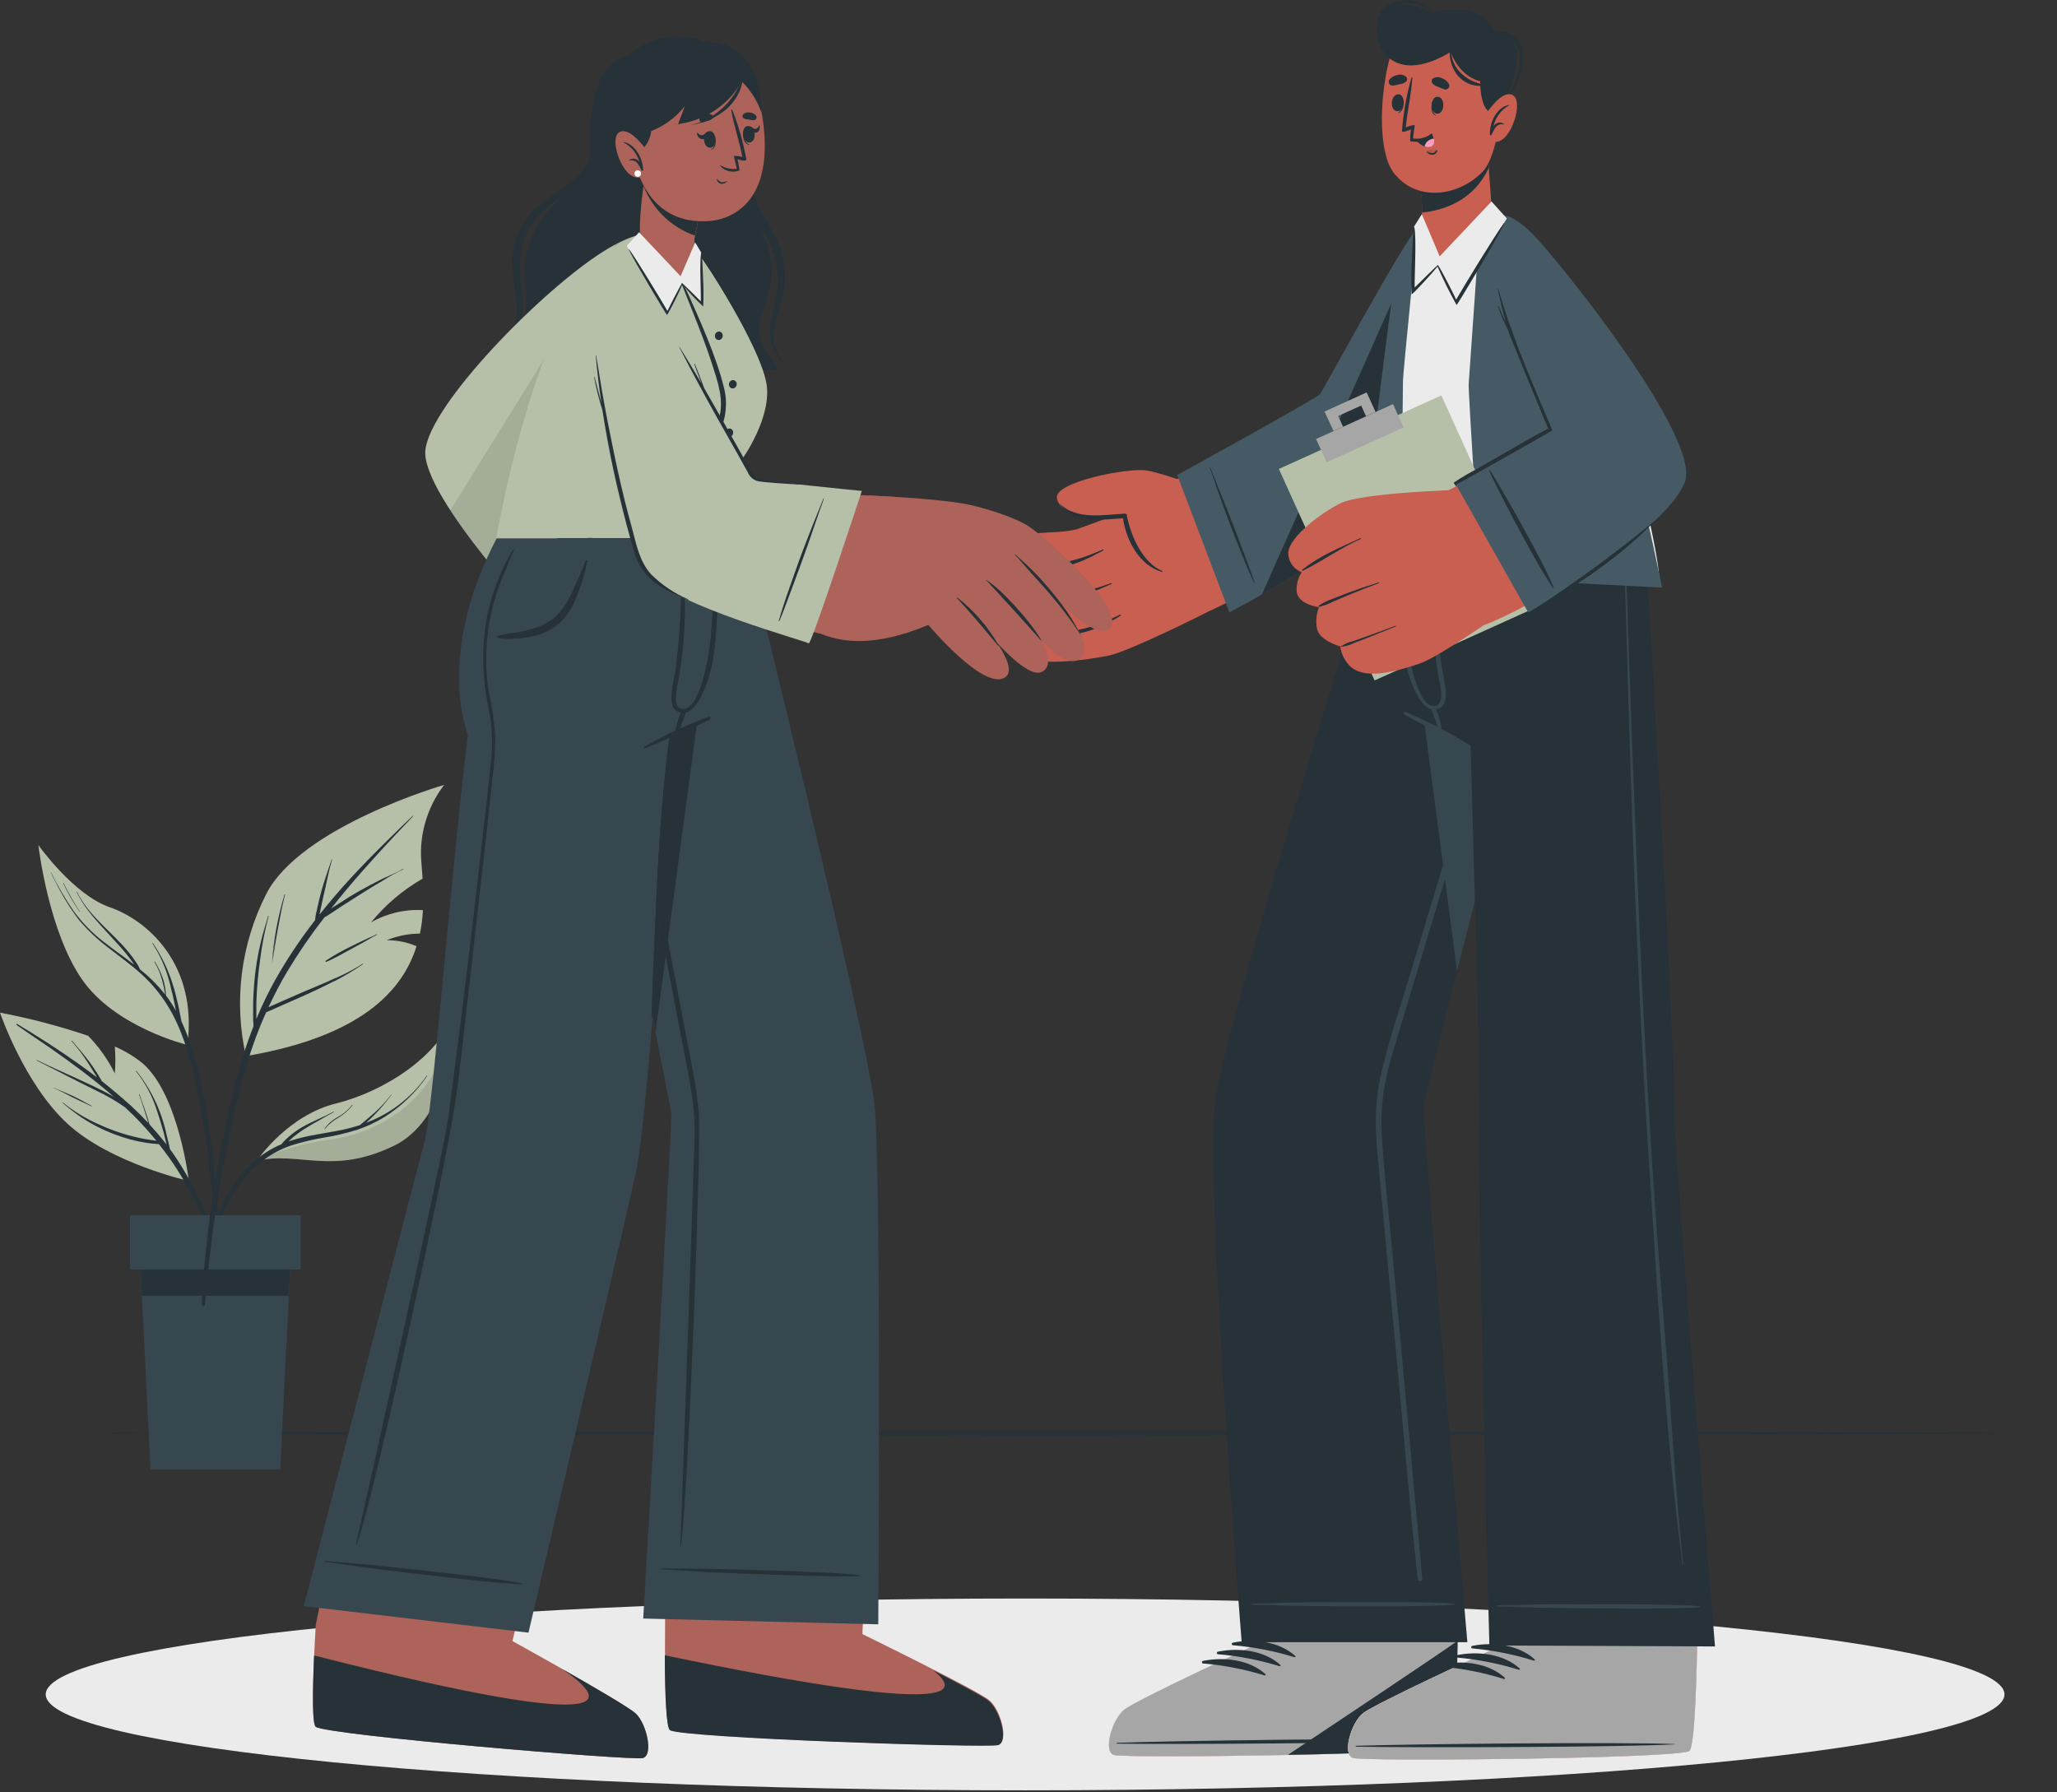 <svg width="412" height="359" viewBox="0 0 412 359" fill="none" xmlns="http://www.w3.org/2000/svg">
<rect x="0" y="0" width="412" height="359" fill="#333333" stroke="none"/>
<g clip-path="url(#clip0)">
<path d="M8.26 287.06L58.67 286.81L109.08 286.73L209.91 286.56L310.74 286.72L361.15 286.81L411.57 287.06L361.15 287.3L310.74 287.39L209.91 287.56L109.08 287.39L58.67 287.3L8.26 287.06Z" fill="#263238"/>
<path d="M37.83 236.55C37.83 236.55 22.08 233.02 13.45 225.02C4.82 217.02 0 202.83 0 202.83C5.986 203.971 11.886 205.522 17.66 207.47C19.826 209.69 21.629 212.238 23 215.02C23.14 213.223 23.14 211.417 23 209.62C25.018 210.489 26.906 211.633 28.61 213.02C35.8 219.3 37.83 236.55 37.83 236.55Z" fill="#B6C0A9"/>
<path d="M9.83 209.75C7.69 208.3 5.5 206.84 3.32 205.3C3.309 205.289 3.3 205.276 3.294 205.261C3.288 205.246 3.285 205.231 3.285 205.215C3.285 205.199 3.288 205.184 3.294 205.169C3.3 205.154 3.309 205.141 3.32 205.13C3.332 205.119 3.345 205.11 3.359 205.104C3.374 205.098 3.39 205.095 3.405 205.095C3.421 205.095 3.437 205.098 3.451 205.104C3.466 205.11 3.479 205.119 3.49 205.13C7.55 207.56 11.55 210.13 15.42 212.86C16.77 213.81 18.09 214.79 19.42 215.79L19.151 215.33C18.68 214.54 18.151 213.76 17.68 212.99C16.691 211.407 15.566 209.911 14.32 208.52C14.32 208.47 14.32 208.4 14.4 208.44C15.62 209.85 16.84 211.25 17.96 212.75C18.5 213.47 18.96 214.21 19.46 214.96C19.71 215.35 19.94 215.75 20.17 216.15L20.401 216.55C22.401 218.15 24.4 219.82 26.31 221.55C27.484 222.643 28.614 223.77 29.7 224.93C29.09 223.03 28.56 221.1 27.85 219.22C27.85 219.16 27.93 219.13 27.95 219.22C28.64 221.22 29.39 223.16 29.95 225.22C31.164 226.553 32.314 227.907 33.401 229.28L33.32 229.02C33.14 228.27 32.95 227.54 32.761 226.8C32.37 225.37 31.951 223.96 31.471 222.57C30.573 219.662 29.138 216.949 27.24 214.57C27.24 214.52 27.24 214.45 27.32 214.49C30.257 218.173 32.31 222.48 33.32 227.08C33.49 227.76 33.651 228.42 33.8 229.08C33.88 229.44 33.98 229.8 34.041 230.17C34.511 230.82 34.98 231.46 35.431 232.17C38.106 236.275 40.339 240.653 42.09 245.23C44.041 250.379 45.71 255.63 47.09 260.96C47.084 260.982 47.068 261.001 47.048 261.012C47.027 261.023 47.003 261.026 46.98 261.02C46.966 261.016 46.953 261.008 46.943 260.998C46.932 260.987 46.925 260.974 46.92 260.96C43.85 251.76 40.7 242.4 35.431 234.17C34.317 232.443 33.115 230.774 31.831 229.17C29.224 229.003 26.651 228.488 24.18 227.64C21.472 226.742 18.891 225.499 16.5 223.94C15.134 223.016 13.822 222.014 12.57 220.94C12.563 220.93 12.559 220.918 12.559 220.905C12.559 220.892 12.563 220.88 12.57 220.87C12.582 220.862 12.596 220.857 12.611 220.857C12.625 220.857 12.639 220.862 12.65 220.87C14.848 222.648 17.276 224.118 19.87 225.24C22.412 226.413 25.075 227.305 27.81 227.9C28.97 228.16 30.151 228.34 31.331 228.5C29.87 226.72 28.331 225 26.691 223.36C26.151 222.83 25.6 222.36 25.06 221.81C23.248 220.532 21.327 219.415 19.32 218.47C16.74 217.22 14.2 215.9 11.65 214.6C10.2 213.87 8.77 213.12 7.32 212.41C7.26 212.41 7.32 212.3 7.38 212.33C9.97 213.58 12.59 214.74 15.21 215.93C17.66 217.06 20.151 218.19 22.511 219.51L22.81 219.69C20.68 217.83 18.47 216.06 16.21 214.36C14.11 212.78 11.98 211.25 9.83 209.75Z" fill="#263238"/>
<path d="M10.729 217.87C12.009 218.43 13.309 218.93 14.579 219.52C15.849 220.11 17.119 220.84 18.349 221.52C18.409 221.52 18.349 221.63 18.349 221.61C17.099 221.01 15.829 220.44 14.579 219.82C13.329 219.2 12.049 218.49 10.749 217.92C10.629 217.94 10.659 217.84 10.729 217.87Z" fill="#263238"/>
<path d="M88.97 157.21C86.078 160.973 84.45 165.555 84.32 170.3C84.26 171.71 84.49 173.66 84.65 175.99C80.699 178.252 77.198 181.221 74.32 184.75C77.472 182.94 81.082 182.089 84.71 182.3C84.631 183.88 84.43 185.451 84.11 187C81.819 187.009 79.551 187.461 77.43 188.33C79.493 188.3 81.538 188.709 83.43 189.53C80.63 198.46 72.28 207.63 49.25 211.53C46.79 200.569 48.229 189.094 53.32 179.08C60.25 165.5 88.97 157.21 88.97 157.21Z" fill="#B6C0A9"/>
<path d="M55.321 186.08C55.753 183.742 56.311 181.429 56.991 179.15C56.991 179.08 57.111 179.15 57.101 179.15C56.511 181.4 56.101 183.69 55.671 185.98C55.241 188.27 54.861 190.64 54.531 192.98L55.321 186.08ZM54.471 192.98C54.619 190.665 54.903 188.361 55.321 186.08L54.471 192.98Z" fill="#263238"/>
<path d="M65.24 192.43C66.84 191.373 68.51 190.427 70.24 189.6L72.78 188.35C73.63 187.94 74.56 187.58 75.43 187.13C75.5 187.13 75.55 187.19 75.49 187.22C74.64 187.65 73.84 188.16 73.02 188.62L70.46 190.02C68.77 190.91 67.12 191.93 65.35 192.66C65.316 192.666 65.28 192.659 65.251 192.641C65.221 192.622 65.199 192.594 65.19 192.56C65.185 192.536 65.187 192.511 65.196 192.488C65.205 192.465 65.22 192.445 65.24 192.43Z" fill="#263238"/>
<path opacity="0.1" d="M37.539 209.3C37.539 209.3 22.969 205.8 16.319 196.02C9.929 186.68 7.869 170.77 7.699 169.37C7.969 170.66 10.969 184.56 20.889 191.04C28.439 196.02 35.779 200.09 37.539 209.3Z" fill="#263238"/>
<path d="M24.089 184.1C26.689 186.48 28.552 189.554 29.459 192.96C28.391 189.642 26.538 186.63 24.059 184.18C23.969 184.13 24.039 184.02 24.089 184.1Z" fill="#263238"/>
<path d="M37.539 209.3C37.539 209.3 22.969 205.8 16.319 196.02C9.929 186.68 7.869 170.77 7.699 169.37V169.28C7.699 169.28 14.699 179.21 22.029 181.74C29.359 184.27 39.639 193.02 37.539 209.3Z" fill="#B6C0A9"/>
<path d="M10.231 174.75C11.537 177.428 13.041 180.005 14.731 182.46C16.429 184.787 18.449 186.861 20.731 188.62C22.731 190.19 24.801 191.62 26.801 193.16V193.09C26.421 192.53 26.021 191.99 25.601 191.46C24.771 190.39 23.861 189.38 22.941 188.39C21.131 186.39 19.281 184.5 17.661 182.39C16.756 181.215 15.973 179.952 15.321 178.62C15.321 178.56 15.391 178.52 15.421 178.62C17.791 183.55 22.511 186.69 25.871 190.85C26.353 191.439 26.803 192.053 27.221 192.69C27.554 193.154 27.836 193.654 28.061 194.18C29.914 195.649 31.592 197.326 33.061 199.18C32.935 198.223 32.738 197.277 32.471 196.35C32.137 195.055 31.619 193.816 30.931 192.67C30.921 192.659 30.915 192.645 30.915 192.63C30.915 192.615 30.921 192.601 30.931 192.59C30.935 192.584 30.941 192.579 30.948 192.575C30.955 192.572 30.963 192.57 30.971 192.57C30.978 192.57 30.986 192.572 30.993 192.575C31 192.579 31.006 192.584 31.011 192.59C31.717 193.74 32.288 194.968 32.711 196.25C33.012 197.275 33.19 198.333 33.241 199.4C33.975 200.374 34.643 201.396 35.241 202.46C35.181 202.15 35.131 201.84 35.061 201.53C34.771 200.07 34.451 198.63 34.061 197.19C33.371 194.275 32.183 191.501 30.551 188.99C30.541 188.979 30.535 188.965 30.535 188.95C30.535 188.935 30.541 188.921 30.551 188.91C30.555 188.904 30.561 188.899 30.568 188.895C30.575 188.892 30.583 188.89 30.591 188.89C30.598 188.89 30.606 188.892 30.613 188.895C30.62 188.899 30.626 188.904 30.631 188.91C32.303 191.377 33.613 194.071 34.521 196.91C34.981 198.34 35.351 199.79 35.681 201.26C35.841 201.97 35.981 202.69 36.121 203.41C36.191 203.79 36.271 204.17 36.331 204.55C37.779 207.722 38.904 211.032 39.691 214.43C41.127 220.496 42.166 226.649 42.801 232.85C43.554 239.342 43.888 245.875 43.801 252.41C43.801 253.23 43.741 254.05 43.701 254.87C43.701 254.915 43.683 254.958 43.651 254.99C43.619 255.022 43.576 255.04 43.531 255.04C43.486 255.04 43.442 255.022 43.41 254.99C43.379 254.958 43.361 254.915 43.361 254.87C43.221 251.63 43.131 248.4 42.941 245.17C42.751 241.94 42.471 238.71 42.121 235.49C41.467 229.16 40.466 222.87 39.121 216.65C37.941 211.33 36.401 205.96 33.491 201.3C32.048 198.977 30.28 196.872 28.241 195.05C26.241 193.21 23.961 191.61 21.811 189.91C19.602 188.261 17.589 186.366 15.811 184.26C14.031 181.905 12.478 179.387 11.171 176.74C10.831 176.08 10.481 175.42 10.171 174.74C10.111 174.75 10.201 174.69 10.231 174.75Z" fill="#263238"/>
<path d="M12.741 176.9C13.701 178.861 14.786 180.759 15.991 182.58C15.991 182.58 15.991 182.65 15.921 182.58C14.67 180.775 13.573 178.868 12.641 176.88C12.641 176.88 12.711 176.84 12.741 176.9Z" fill="#263238"/>
<path d="M91 202.84C91 202.84 91.23 223.54 78.85 229.52C66.47 235.5 59.85 230.52 51.43 232.52C51.76 232.02 57.76 223.38 67.31 221.02C77.14 218.56 88.02 211.46 91 202.84Z" fill="#B6C0A9"/>
<path opacity="0.1" d="M91 202.84C91 202.84 91.23 223.54 78.85 229.52C66.47 235.5 59.85 230.52 51.43 232.52C55.874 230.401 60.627 229.001 65.51 228.37C73.32 227.41 88.23 222.3 91 202.84Z" fill="black"/>
<path d="M50.609 232.88C52.081 231.54 53.738 230.419 55.529 229.55L56.339 229.21C56.471 229.04 56.611 228.876 56.759 228.72C57.129 228.34 57.519 227.96 57.919 227.62C58.695 226.951 59.528 226.352 60.409 225.83C62.469 224.62 64.709 223.83 66.809 222.65C66.869 222.65 66.919 222.71 66.859 222.74C65.859 223.28 64.859 223.88 63.809 224.46C62.759 225.04 61.809 225.58 60.869 226.2C60.011 226.749 59.193 227.357 58.419 228.02L57.789 228.62C59.16 228.171 60.556 227.8 61.969 227.51C64.239 227.06 66.529 226.73 68.789 226.25C69.901 226.013 70.999 225.716 72.079 225.36C73.079 224.53 74.079 223.71 75.079 222.82C76.272 221.748 77.357 220.562 78.319 219.28C78.319 219.22 78.449 219.28 78.409 219.28C76.921 221.32 75.221 223.197 73.339 224.88C73.869 224.68 74.399 224.46 74.919 224.24C79.17 222.329 82.818 219.293 85.469 215.46C85.469 215.46 85.469 215.46 85.539 215.46C85.545 215.465 85.55 215.471 85.554 215.478C85.557 215.485 85.559 215.492 85.559 215.5C85.559 215.508 85.557 215.515 85.554 215.522C85.55 215.529 85.545 215.535 85.539 215.54C83.287 218.825 80.383 221.613 77.009 223.73C75.314 224.784 73.502 225.637 71.609 226.27C69.417 226.96 67.178 227.491 64.909 227.86C62.689 228.23 60.498 228.751 58.349 229.42C56.377 230.092 54.522 231.067 52.849 232.31C49.695 234.763 47.155 237.916 45.429 241.52C43.2 246.304 41.81 251.435 41.319 256.69C41.319 256.91 40.949 256.91 40.959 256.69C41.579 248.02 43.899 238.93 50.609 232.88Z" fill="#263238"/>
<path d="M64.981 226.13C65.629 225.17 66.501 224.381 67.52 223.83C68.685 223.209 69.707 222.35 70.52 221.31C70.52 221.31 70.65 221.31 70.611 221.37C69.867 222.319 68.963 223.132 67.941 223.77C66.816 224.371 65.824 225.19 65.02 226.18L64.981 226.13Z" fill="#263238"/>
<path d="M58.409 248.17L57.849 259.55L56.119 294.34H30.149L28.419 259.55L27.859 248.17H58.409Z" fill="#37474F"/>
<path d="M58.409 248.17L57.849 259.55H28.419L27.859 248.17H58.409Z" fill="#263238"/>
<path d="M60.229 243.42H26.039V254.28H60.229V243.42Z" fill="#37474F"/>
<path d="M82.629 163.61L82.769 163.32C82.159 163.89 81.549 164.46 80.959 165.04C76.099 169.76 71.279 174.52 66.879 179.68C65.913 180.82 64.963 181.977 64.029 183.15V183.02C64.129 182.47 64.24 182.02 64.359 181.47C64.579 180.39 64.809 179.39 65.04 178.39C65.519 176.31 65.909 174.16 66.519 172.16C66.519 172.147 66.514 172.134 66.505 172.124C66.495 172.115 66.483 172.11 66.469 172.11C66.456 172.11 66.444 172.115 66.434 172.124C66.425 172.134 66.419 172.147 66.419 172.16C65.749 174.22 64.999 176.24 64.419 178.32C64.139 179.32 63.879 180.41 63.639 181.46C63.519 182 63.41 182.46 63.3 183C63.189 183.421 63.129 183.854 63.12 184.29C60.204 188.024 57.566 191.968 55.23 196.09C53.774 198.675 52.479 201.347 51.349 204.09V200.72C51.45 197.825 51.707 194.937 52.12 192.07C52.49 189.161 53.058 186.281 53.819 183.45C53.819 183.45 53.719 183.39 53.719 183.45C53.239 185.08 52.719 186.69 52.33 188.33C51.618 191.183 51.143 194.089 50.909 197.02C50.789 198.49 50.699 199.96 50.699 201.44V203.65C50.69 204.268 50.72 204.886 50.789 205.5C49.47 208.852 48.358 212.281 47.459 215.77C45.53 223.203 43.978 230.73 42.809 238.32C42.229 242.11 41.719 245.92 41.319 249.73C40.919 253.54 40.489 257.44 40.44 261.31C40.442 261.388 40.475 261.461 40.531 261.516C40.587 261.57 40.662 261.6 40.739 261.6C40.778 261.601 40.817 261.595 40.853 261.581C40.89 261.567 40.923 261.546 40.951 261.519C40.979 261.491 41.001 261.459 41.017 261.423C41.032 261.387 41.039 261.349 41.039 261.31C41.15 260.36 41.239 259.42 41.319 258.47C41.669 254.69 42.069 250.93 42.55 247.17C43.05 243.36 43.639 239.57 44.37 235.75C45.64 228.24 47.309 220.803 49.37 213.47C50.427 209.806 51.747 206.224 53.319 202.75C53.959 202.51 54.579 202.2 55.199 201.93L57.469 200.93C60.639 199.54 63.809 198.15 66.87 196.55H66.959C68.945 195.518 70.869 194.369 72.719 193.11C72.769 193.11 72.719 193.02 72.659 193.02C71.335 193.874 69.956 194.64 68.529 195.31L67.269 195.9C67.243 195.905 67.216 195.905 67.189 195.9C65.079 196.9 62.919 197.74 60.789 198.66L56.709 200.44L54.599 201.38C54.329 201.5 54.049 201.61 53.779 201.74C54.922 199.262 56.194 196.845 57.589 194.5C59.835 190.777 62.299 187.191 64.969 183.76C66.129 183.09 67.24 182.29 68.359 181.56C69.7 180.69 71.049 179.85 72.419 178.98C73.789 178.11 75.119 177.31 76.489 176.5L76.599 176.44C77.933 175.564 79.331 174.788 80.779 174.12C80.84 174.12 80.779 174.03 80.73 174.03C79.499 174.75 78.129 175.31 76.849 175.91L76.739 175.96L76.249 176.19C74.809 176.9 73.389 177.67 71.999 178.45C70.609 179.23 69.249 180.08 67.909 180.96L66.339 181.96C67.306 180.713 68.306 179.48 69.339 178.26C73.569 173.21 78.059 168.38 82.629 163.61Z" fill="#263238"/>
<path d="M205.32 358.6C313.656 358.6 401.48 349.999 401.48 339.39C401.48 328.781 313.656 320.18 205.32 320.18C96.984 320.18 9.16 328.781 9.16 339.39C9.16 349.999 96.984 358.6 205.32 358.6Z" fill="#EBEBEB"/>
<path d="M223.11 351.52C225.31 352.23 288.11 351.42 290.44 349.87C291.35 349.29 291.77 340.14 291.95 329.07V328.72C291.95 326.44 292.02 324.09 292.03 321.72V320.72L289.03 288.16L247.03 288.58L251.17 320.84L251.22 322.12L251.47 328.79V329.48C251.47 329.48 227.58 340.54 225.16 342.48C222.74 344.42 220.9 350.82 223.11 351.52Z" fill="#C95F50"/>
<path d="M223.112 351.52C225.312 352.23 288.112 351.42 290.442 349.87C291.352 349.29 291.772 340.14 291.952 329.07V328.72C291.952 326.44 292.022 324.09 292.032 321.72V320.72L251.142 320.84L251.192 322.12L251.442 328.79V329.48C251.442 329.48 227.552 340.54 225.132 342.48C222.712 344.42 220.902 350.82 223.112 351.52Z" fill="#EBEBEB"/>
<path d="M223.101 351.51C224.231 351.88 241.291 351.84 257.951 351.51C261.301 351.45 264.641 351.37 267.811 351.28C279.701 350.96 289.521 350.47 290.441 349.87C291.361 349.27 291.751 340.41 291.931 329.54V328.72H291.881L251.431 328.8V329.49C251.431 329.49 227.541 340.49 225.121 342.49C222.701 344.49 220.901 350.81 223.101 351.51Z" fill="#A6A6A6"/>
<path d="M223.78 349.08C234.36 348.68 277.06 348.08 287.54 348.49C287.63 348.49 287.63 348.55 287.54 348.55C277.06 349.18 234.36 349.43 223.78 349.25C223.56 349.25 223.56 349.08 223.78 349.08Z" fill="#263238"/>
<path d="M246.951 329.02C251.101 328.18 256.201 328.76 259.421 331.68C259.541 331.8 259.421 331.97 259.251 331.93C255.254 330.7 251.137 329.899 246.971 329.54C246.902 329.54 246.836 329.513 246.787 329.464C246.738 329.415 246.711 329.349 246.711 329.28C246.711 329.211 246.738 329.145 246.787 329.096C246.836 329.047 246.902 329.02 246.971 329.02H246.951Z" fill="#263238"/>
<path d="M243.962 330.82C248.122 329.98 253.222 330.56 256.442 333.48C256.562 333.6 256.442 333.77 256.262 333.73C252.268 332.501 248.155 331.699 243.992 331.34C243.958 331.343 243.924 331.339 243.892 331.328C243.86 331.317 243.83 331.3 243.805 331.278C243.78 331.255 243.76 331.228 243.745 331.197C243.731 331.167 243.723 331.134 243.722 331.1C243.719 331.066 243.723 331.032 243.733 330.999C243.744 330.966 243.761 330.936 243.783 330.91C243.806 330.884 243.833 330.863 243.863 330.847C243.894 330.832 243.927 330.823 243.962 330.82Z" fill="#263238"/>
<path d="M240.98 332.67C245.14 331.84 250.24 332.41 253.46 335.33C253.58 335.45 253.46 335.62 253.28 335.58C249.287 334.351 245.174 333.549 241.01 333.19C240.976 333.193 240.941 333.188 240.909 333.177C240.876 333.166 240.846 333.148 240.821 333.124C240.795 333.101 240.775 333.072 240.761 333.04C240.747 333.009 240.74 332.975 240.74 332.94C240.738 332.873 240.761 332.807 240.806 332.756C240.851 332.706 240.913 332.675 240.98 332.67Z" fill="#263238"/>
<path d="M257.951 351.5C261.301 351.44 264.641 351.36 267.811 351.27C279.701 350.95 289.521 350.46 290.441 349.86C291.361 349.26 291.751 340.4 291.931 329.53V328.71H291.881C286.321 332.6 266.831 345.6 257.951 351.5Z" fill="#263238"/>
<path d="M248.7 328.93H293.9C293.9 328.93 284.8 223.35 285.15 221.51C285.61 219.15 288.27 208.46 291.83 194.51C292.94 190.14 294.14 185.46 295.39 180.6C298.76 167.46 302.48 153.11 305.71 140.6C310.57 121.89 314.36 107.35 314.36 107.35H276.05C276.05 107.35 271.59 121.5 265.96 139.92C256.79 169.85 244.54 211.02 243.32 221.02C241.37 237.23 248.7 328.93 248.7 328.93Z" fill="#263238"/>
<path d="M250.702 321.22C257.602 321.08 255.622 321.02 262.522 320.95C265.902 320.95 288.112 320.73 291.262 321.25C291.28 321.25 291.298 321.257 291.311 321.271C291.324 321.284 291.332 321.301 291.332 321.32C291.332 321.339 291.324 321.356 291.311 321.37C291.298 321.383 291.28 321.39 291.262 321.39C288.112 321.91 265.902 321.72 262.522 321.69C255.622 321.62 257.602 321.56 250.702 321.42C250.675 321.42 250.65 321.409 250.631 321.391C250.612 321.372 250.602 321.347 250.602 321.32C250.602 321.293 250.612 321.268 250.631 321.249C250.65 321.231 250.675 321.22 250.702 321.22Z" fill="#37474F"/>
<path d="M276.651 215.02C278.131 208.48 280.351 202.08 282.271 195.67C286.191 182.63 290.134 169.603 294.101 156.59L300.101 137.07C301.114 133.776 302.131 130.493 303.151 127.22C304.151 124.01 305.301 120.83 306.211 117.59C306.581 116.28 306.781 117 306.311 118.67C305.311 122.04 304.411 125.42 303.431 128.78C301.484 135.446 299.524 142.113 297.551 148.78C293.631 162.033 289.677 175.266 285.691 188.48L279.691 208.38C278.673 211.54 277.848 214.759 277.221 218.02C276.691 221.423 276.56 224.876 276.831 228.31C277.261 235.23 278.061 242.13 278.701 249.03L280.621 269.78C281.887 283.54 283.151 297.3 284.411 311.06C284.561 312.81 284.721 314.55 284.851 316.3C284.851 316.88 284.011 316.84 283.951 316.3C282.461 302.7 281.321 289.05 280.041 275.42L276.231 234.74C275.911 231.33 275.551 227.92 275.551 224.5C275.561 221.309 275.93 218.129 276.651 215.02Z" fill="#37474F"/>
<path d="M280.4 107.36C283.06 127.93 288.13 166.51 291.83 194.5C300.47 160.59 314.36 107.36 314.36 107.36H280.4Z" fill="#37474F"/>
<path d="M270.991 352.12C273.191 352.84 335.991 352.26 338.331 350.72C339.241 350.15 339.691 340.99 339.921 329.92V329.58C339.921 327.29 340.011 324.94 340.021 322.58V321.58C340.161 305.58 339.021 289.02 339.021 289.02L298.021 289.29L299.171 321.55V322.82L299.401 329.5V330.19C299.401 330.19 275.481 341.19 273.041 343.13C270.601 345.07 268.791 351.41 270.991 352.12Z" fill="#C95F50"/>
<path d="M270.991 352.12C273.191 352.84 335.991 352.26 338.331 350.72C339.241 350.15 339.691 340.99 339.921 329.92V329.58C339.921 327.29 340.011 324.94 340.021 322.58V321.58H299.131V322.85L299.361 329.53V330.22C299.361 330.22 275.441 341.22 273.001 343.16C270.561 345.1 268.791 351.41 270.991 352.12Z" fill="#EBEBEB"/>
<path d="M270.99 352.12C273.19 352.84 335.99 352.26 338.33 350.72C339.24 350.15 339.69 340.99 339.92 329.92V329.58L299.42 329.5V330.19C299.42 330.19 275.5 341.19 273.06 343.13C270.62 345.07 268.79 351.41 270.99 352.12Z" fill="#A6A6A6"/>
<path d="M271.681 349.68C282.261 349.32 324.961 348.88 335.441 349.33C335.531 349.33 335.531 349.39 335.441 349.39C324.971 349.98 282.261 350.08 271.681 349.86C271.461 349.85 271.461 349.69 271.681 349.68Z" fill="#263238"/>
<path d="M294.911 329.66C299.071 328.84 304.171 329.43 307.381 332.37C307.501 332.48 307.381 332.66 307.201 332.62C303.212 331.374 299.102 330.556 294.941 330.18C294.907 330.183 294.873 330.178 294.841 330.168C294.809 330.157 294.78 330.14 294.754 330.118C294.729 330.095 294.709 330.068 294.694 330.037C294.68 330.007 294.672 329.974 294.671 329.94C294.668 329.906 294.672 329.871 294.683 329.839C294.693 329.806 294.71 329.776 294.733 329.75C294.755 329.724 294.782 329.703 294.813 329.687C294.843 329.672 294.877 329.662 294.911 329.66Z" fill="#263238"/>
<path d="M291.931 331.5C296.081 330.68 301.181 331.27 304.391 334.21C304.511 334.32 304.391 334.5 304.221 334.46C300.23 333.213 296.116 332.395 291.951 332.02C291.882 332.02 291.816 331.993 291.768 331.944C291.719 331.895 291.691 331.829 291.691 331.76C291.691 331.691 291.719 331.625 291.768 331.576C291.816 331.527 291.882 331.5 291.951 331.5H291.931Z" fill="#263238"/>
<path d="M288.941 333.34C293.091 332.52 298.191 333.11 301.401 336.05C301.531 336.16 301.401 336.34 301.231 336.3C297.241 335.048 293.127 334.23 288.961 333.86C288.927 333.86 288.893 333.853 288.862 333.84C288.83 333.827 288.801 333.808 288.777 333.784C288.753 333.76 288.734 333.731 288.721 333.699C288.708 333.668 288.701 333.634 288.701 333.6C288.701 333.566 288.708 333.532 288.721 333.5C288.734 333.469 288.753 333.44 288.777 333.416C288.801 333.392 288.83 333.373 288.862 333.36C288.893 333.347 288.927 333.34 288.961 333.34H288.941Z" fill="#263238"/>
<path d="M277.32 107.36C277.32 107.36 278.2 125.69 282.4 140.21C282.74 141.41 283.1 142.59 283.49 143.72C287.339 145.27 291.037 147.168 294.54 149.39C294.54 149.39 294.98 164.14 295.42 180.59C295.91 198.98 296.42 219.48 296.31 223.83C295.93 240.11 298.31 329.59 298.31 329.59L343.5 329.78C343.5 329.78 335.33 229.84 335.39 223.88C335.48 214.3 333.2 171.95 331.44 141.06C330.37 122.06 329.44 107.36 329.44 107.36H277.32Z" fill="#263238"/>
<path d="M299.871 321.55C306.771 321.44 304.791 321.38 311.691 321.34C315.071 321.34 337.281 321.22 340.431 321.76C340.449 321.76 340.467 321.767 340.48 321.78C340.493 321.794 340.501 321.811 340.501 321.83C340.501 321.849 340.493 321.866 340.48 321.879C340.467 321.893 340.449 321.9 340.431 321.9C337.271 322.41 315.071 322.12 311.691 322.07C304.791 321.98 306.771 321.93 299.871 321.76C299.857 321.755 299.844 321.748 299.833 321.739C299.822 321.729 299.813 321.718 299.807 321.705C299.8 321.692 299.796 321.677 299.795 321.663C299.794 321.648 299.796 321.634 299.801 321.62C299.807 321.604 299.816 321.589 299.828 321.577C299.84 321.565 299.855 321.556 299.871 321.55Z" fill="#37474F"/>
<path d="M325.701 113.91C326.531 139.12 327.411 164.34 328.541 189.54C329.671 214.74 331.191 240.11 333.311 265.34C334.491 279.43 335.611 299.26 337.131 313.34C337.131 313.44 336.991 313.47 336.981 313.34C333.691 288.34 331.861 257.41 330.241 232.24C328.621 207.07 327.521 181.86 326.661 156.66C326.181 142.4 325.811 128.14 325.381 113.88C325.381 113.69 325.691 113.71 325.701 113.91Z" fill="#37474F"/>
<path d="M281.591 142.63C286.085 144.505 290.408 146.766 294.511 149.39C294.671 149.49 294.511 149.75 294.371 149.66C290.011 147.54 285.561 145.5 281.321 143.15C281.286 143.133 281.256 143.11 281.231 143.08C281.206 143.051 281.188 143.018 281.176 142.981C281.165 142.944 281.162 142.906 281.166 142.868C281.17 142.83 281.182 142.793 281.201 142.76C281.218 142.726 281.241 142.695 281.27 142.67C281.299 142.645 281.333 142.626 281.369 142.614C281.405 142.602 281.443 142.597 281.481 142.6C281.519 142.603 281.557 142.613 281.591 142.63Z" fill="#37474F"/>
<path d="M281.421 132.28C281.841 134.5 284.061 142.62 287.491 142.12C290.921 141.62 289.241 136.77 288.751 133.55C287.849 126.849 287.454 120.09 287.571 113.33C287.562 113.297 287.54 113.269 287.51 113.252C287.48 113.235 287.445 113.231 287.411 113.24C287.39 113.247 287.371 113.258 287.356 113.274C287.34 113.29 287.328 113.309 287.321 113.33C286.758 118.194 286.705 123.104 287.161 127.98C287.381 130.6 287.731 133.2 288.161 135.8C288.484 137.038 288.659 138.31 288.681 139.59C288.571 140.59 288.241 141.22 287.591 141.37C283.711 142.27 281.901 129.88 281.701 127.64C281.213 122.812 280.97 117.962 280.971 113.11C280.971 112.94 280.711 112.98 280.701 113.11C280.11 119.504 280.352 125.948 281.421 132.28Z" fill="#37474F"/>
<path d="M286.671 142.02C286.941 142.82 287.261 143.61 287.551 144.4C287.753 145.108 288.059 145.782 288.461 146.4C288.531 146.5 288.711 146.48 288.721 146.4C288.737 145.68 288.615 144.964 288.361 144.29C288.129 143.414 287.839 142.556 287.491 141.72C287.437 141.617 287.345 141.539 287.235 141.503C287.124 141.468 287.004 141.477 286.901 141.53C286.812 141.573 286.741 141.645 286.699 141.734C286.657 141.823 286.647 141.924 286.671 142.02Z" fill="#37474F"/>
<path d="M291.321 51.75C290.901 58.75 286.721 91.59 279.931 98.75C275.261 103.67 254.691 116.68 242.601 122.22C239.411 123.69 229.881 98.84 234.271 96.72C239.831 94.04 261.271 82.15 264.731 79.64C268.191 77.13 275.311 59.54 283.131 47.48C287.111 41.26 291.711 44.39 291.321 51.75Z" fill="#C95F50"/>
<path d="M244.661 121.1C241.871 122.69 226.271 130.41 222.151 131.29C218.031 132.17 206.001 133.86 205.011 130.78C204.021 127.7 207.491 126.92 207.491 126.92C207.491 126.92 202.301 126.82 201.581 123.63C200.861 120.44 206.321 119.41 206.321 119.41C206.321 119.41 200.991 118.92 200.501 115.68C200.011 112.44 205.671 112.33 205.671 112.33C205.671 112.33 200.781 112.11 201.501 109.27C202.371 105.86 211.341 107.27 215.811 105.96C216.811 105.66 235.961 98.44 235.961 98.44L244.661 121.1Z" fill="#C95F50"/>
<path d="M205.19 112.35C211.79 113.35 214.85 112.68 220.89 110.07C221 110.02 221.11 110.18 220.99 110.25C215.31 113.34 211.59 114.77 205.12 112.67C204.8 112.56 204.87 112.3 205.19 112.35Z" fill="#263238"/>
<path d="M205.8 119.31C212.74 119.78 216.07 119.06 222.59 116.79C222.69 116.79 222.75 116.91 222.66 116.95C216.45 119.71 212.71 121.05 205.83 119.67C205.52 119.61 205.48 119.29 205.8 119.31Z" fill="#263238"/>
<path d="M207.821 126.79C214.581 126.79 218.271 126.13 224.311 123.11C224.325 123.101 224.34 123.096 224.356 123.093C224.372 123.09 224.389 123.091 224.404 123.095C224.42 123.098 224.435 123.105 224.448 123.115C224.461 123.124 224.473 123.136 224.481 123.15C224.49 123.164 224.495 123.179 224.498 123.195C224.501 123.211 224.5 123.227 224.496 123.243C224.493 123.259 224.486 123.274 224.476 123.287C224.467 123.3 224.455 123.311 224.441 123.32C218.571 127 213.981 127.83 207.841 127C207.431 126.94 207.401 126.79 207.821 126.79Z" fill="#263238"/>
<path d="M241.141 97.92C241.141 97.92 233.361 94.84 229.641 94.24C225.921 93.64 211.251 96.52 211.691 99.72C212.261 103.86 221.061 103.87 225.371 103.31C225.371 103.31 226.671 112.88 232.981 114.31C239.291 115.74 241.141 97.92 241.141 97.92Z" fill="#C95F50"/>
<path d="M212.22 100.81C215.46 104.21 221.07 103.11 225.29 102.88C225.34 102.873 225.39 102.876 225.438 102.889C225.486 102.902 225.531 102.924 225.571 102.955C225.61 102.986 225.642 103.025 225.666 103.068C225.69 103.112 225.705 103.16 225.71 103.21C225.72 103.259 225.72 103.31 225.71 103.36C226.53 107.36 228.84 112.71 232.77 114.36C232.794 114.368 232.814 114.385 232.825 114.407C232.836 114.43 232.838 114.456 232.83 114.48C232.822 114.504 232.805 114.523 232.783 114.535C232.76 114.546 232.734 114.548 232.71 114.54C228.24 113.3 225.54 108.21 224.93 103.8C220.61 104.11 214.93 104.96 212.2 100.8C212.17 100.81 212.2 100.79 212.22 100.81Z" fill="#263238"/>
<path d="M235.791 95.15L246.231 122.65C246.231 122.65 271.581 109.51 280.711 99.04C287.611 91.13 291.371 64.81 291.711 53.57C292.051 42.33 286.831 40.57 281.611 48.86C276.391 57.15 264.911 78.28 264.381 78.98C263.851 79.68 235.791 95.15 235.791 95.15Z" fill="#455A64"/>
<path d="M251.181 116.74C249.791 113.83 248.631 110.79 247.441 107.8C246.251 104.81 245.151 101.8 244.081 98.8C243.471 97.05 242.901 95.29 242.271 93.55C242.271 93.49 242.351 93.45 242.371 93.55C243.531 96.55 244.801 99.55 245.991 102.55C247.181 105.55 248.301 108.55 249.421 111.55C250.061 113.28 250.741 115.01 251.311 116.76C251.321 116.76 251.211 116.81 251.181 116.74Z" fill="#263238"/>
<path d="M291.73 53.57C291.37 64.81 287.61 91.13 280.73 99.04C274.53 106.15 260.84 114.5 252.73 119.11L286.04 44.17C289.41 42.35 291.99 45.57 291.73 53.57Z" fill="#263238"/>
<path d="M274.571 113.58C276.061 114.82 332.011 116.36 332.281 115.94C332.981 114.8 323.651 59.94 298.331 42.61C293.871 39.55 287.981 41.52 284.971 43.8C283.471 44.94 279.711 53.3 278.971 60.52C278.231 67.74 273.631 112.79 274.571 113.58Z" fill="#EBEBEB"/>
<path d="M296.661 41.34C296.661 41.34 294.261 75.56 294.161 76.95C294.061 78.34 296.481 115.81 296.481 115.81L332.901 117.7C332.901 117.7 329.811 102.49 328.511 98.58C328.211 97.69 322.181 67.58 311.041 54.53C300.801 42.51 296.661 41.34 296.661 41.34Z" fill="#455A64"/>
<path d="M284.1 44.37C284.1 44.37 280.98 74.63 281 76.53C281.02 78.43 280.49 115.07 280.49 115.07L272.74 113.34C272.74 113.34 275.09 89.55 275.29 87.47C275.49 85.39 278.29 63.15 278.91 58.95C279.91 52.32 284.1 44.37 284.1 44.37Z" fill="#455A64"/>
<path d="M288.693 79.2L256.15 93.928L275.323 136.291L307.865 121.564L288.693 79.2Z" fill="#B6C0A9"/>
<path d="M279.013 80.94L263.598 87.939L265.719 92.61L281.134 85.611L279.013 80.94Z" fill="#A6A6A6"/>
<path d="M267.101 86.34L269.001 85.48L268.021 83.32L272.631 81.23L273.611 83.38L275.511 82.52L273.731 78.6L265.291 82.43L267.101 86.34Z" fill="#A6A6A6"/>
<path d="M305.53 46.33C316.6 57.99 341.42 90.24 336.18 97.69C327.55 109.92 304.75 122.38 297.51 125.11C294.36 126.3 280.58 104.11 283.42 101.94C286.83 99.27 311.59 88.21 311.25 86.03C311.06 84.8 304.13 70.59 300.25 57.5C295.79 42.31 300.25 40.78 305.53 46.33Z" fill="#C95F50"/>
<path d="M258.021 110.77C258.027 111.611 258.29 112.431 258.774 113.119C259.258 113.807 259.941 114.331 260.731 114.62C259.943 115.796 259.59 117.211 259.731 118.62C260.111 121.11 264.191 121.62 264.191 121.62C263.622 123.025 263.49 124.569 263.811 126.05C264.411 128.39 268.451 129.48 268.451 129.48C268.645 131.059 269.397 132.517 270.571 133.59C273.831 136.31 280.001 134.3 283.941 133.06C287.881 131.82 297.871 124.63 299.941 123.45L292.211 98.12C292.211 98.12 272.981 98.66 268.561 100.77C264.811 102.58 258.131 107.55 258.021 110.77Z" fill="#C95F50"/>
<path d="M260.78 114.16C264.28 111.32 268.43 109.67 272.49 107.78C272.51 107.781 272.53 107.788 272.546 107.801C272.562 107.813 272.574 107.83 272.58 107.85C272.585 107.861 272.587 107.873 272.587 107.885C272.587 107.897 272.585 107.909 272.58 107.92C268.53 109.75 264.89 112.36 260.92 114.34C260.906 114.344 260.892 114.346 260.877 114.344C260.863 114.342 260.849 114.338 260.836 114.33C260.824 114.322 260.814 114.312 260.805 114.3C260.797 114.288 260.792 114.274 260.79 114.26C260.781 114.245 260.776 114.228 260.774 114.211C260.772 114.194 260.774 114.176 260.78 114.16Z" fill="#263238"/>
<path d="M264.16 121.29C265.017 120.721 265.945 120.267 266.92 119.94C267.92 119.533 268.92 119.143 269.92 118.77C271.967 118.01 274.033 117.307 276.12 116.66C276.21 116.66 276.28 116.77 276.19 116.8C274.19 117.56 272.12 118.34 270.11 119.18L267.11 120.46C266.193 120.93 265.227 121.299 264.23 121.56C264.191 121.553 264.157 121.531 264.133 121.5C264.109 121.468 264.097 121.429 264.1 121.39C264.102 121.37 264.108 121.35 264.118 121.333C264.129 121.315 264.143 121.301 264.16 121.29Z" fill="#263238"/>
<path d="M268.531 129.48C269.311 128.972 270.174 128.606 271.081 128.4L273.901 127.4C275.771 126.73 277.641 126.06 279.491 125.33C279.581 125.33 279.651 125.43 279.561 125.47C277.681 126.22 275.821 127 273.941 127.74L271.161 128.81C270.346 129.213 269.466 129.467 268.561 129.56L268.531 129.48Z" fill="#263238"/>
<path d="M291.551 96.95L306.101 122.69C306.101 122.69 333.761 106.25 337.461 96.58C340.791 87.89 312.941 53.12 307.321 47.24C301.701 41.36 296.761 40.85 298.631 51.61C300.501 62.37 310.381 85.61 310.421 85.9C310.461 86.19 291.551 96.95 291.551 96.95Z" fill="#455A64"/>
<path d="M305.061 105.64C303.991 103.64 299.621 95.9 298.341 94.11C298.341 94.06 298.211 94.11 298.231 94.18C299.051 96.25 303.231 104.18 304.311 106.18C306.461 110.1 308.561 114.08 311.071 117.8C311.075 117.81 311.082 117.819 311.09 117.826C311.098 117.833 311.107 117.839 311.117 117.843C311.128 117.846 311.138 117.848 311.149 117.848C311.16 117.847 311.171 117.844 311.181 117.84C311.19 117.835 311.199 117.829 311.207 117.821C311.214 117.813 311.22 117.803 311.223 117.793C311.227 117.783 311.229 117.772 311.228 117.761C311.228 117.75 311.225 117.74 311.221 117.73C309.441 113.55 307.211 109.6 305.061 105.64Z" fill="#263238"/>
<path d="M300.12 57.9C300.12 57.82 299.97 57.9 299.99 57.9C300.47 60.22 300.99 62.51 301.65 64.79C301.13 63.64 300.65 62.47 300.15 61.3C300.15 61.21 300 61.3 300.02 61.36C300.513 62.923 301.16 64.434 301.95 65.87C302.34 67.25 309.68 84.87 310.09 85.87C306.77 87.49 303.89 89.34 300.66 91.15C299.09 92.03 297.52 92.93 295.97 93.85C294.321 94.689 292.725 95.627 291.19 96.66C291.1 96.73 291.46 97.12 291.6 97.32C291.74 97.52 291.81 97.38 291.77 97.32C291.72 97.228 291.68 97.13 291.65 97.03C292.44 96.71 295.56 94.92 296.36 94.46L301.08 91.81C304.28 90.01 310.91 86.27 310.9 86.22C310.69 85.27 303.2 69.15 300.12 57.9Z" fill="#263238"/>
<path d="M309.631 120.51C311.531 119.22 313.421 117.93 315.281 116.61C317.141 115.29 319.021 113.98 320.831 112.61C322.641 111.24 324.481 109.87 326.281 108.46C328.081 107.05 329.841 105.59 331.631 104.16C330.048 105.826 328.379 107.408 326.631 108.9C324.901 110.41 323.091 111.82 321.261 113.21C319.431 114.6 317.531 115.88 315.581 117.11C313.657 118.344 311.671 119.479 309.631 120.51Z" fill="#263238"/>
<path d="M287.321 52.4C290.671 53.24 296.521 48.19 298.861 44.06C299.011 43.77 297.991 32.35 298.021 30.06C298.021 29.6 283.621 33.35 283.621 33.35C284.399 36.217 284.823 39.169 284.881 42.14C284.831 42.47 284.041 51.58 287.321 52.4Z" fill="#C95F50"/>
<path d="M284.841 42.14V42.59C293.071 41.67 296.661 37.01 298.191 33.59C298.071 32 298.001 30.67 298.011 30.04C298.011 29.57 283.611 33.32 283.611 33.32C284.38 36.199 284.793 39.161 284.841 42.14Z" fill="#263238"/>
<path d="M284.781 42.9L288.351 51.35L298.741 40.35L301.801 43.75C301.801 43.75 291.751 61.05 291.671 60.28L288.031 53.02L283.031 58.22L283.211 45.39L284.781 42.9Z" fill="#EBEBEB"/>
<path d="M282.791 51.89C282.891 49.78 282.931 47.64 283.131 45.53C283.137 45.515 283.147 45.501 283.161 45.492C283.174 45.483 283.19 45.478 283.206 45.478C283.223 45.478 283.238 45.483 283.252 45.492C283.265 45.501 283.276 45.515 283.281 45.53C283.741 47.53 283.281 55.66 283.351 57.59C283.561 57.37 287.971 53.01 288.011 53.08C288.801 54.23 291.471 59.53 291.651 60.01C293.241 57.27 299.331 47.27 301.231 44.67C301.244 44.659 301.26 44.654 301.276 44.654C301.293 44.654 301.309 44.659 301.321 44.67C301.333 44.684 301.339 44.702 301.339 44.72C301.339 44.738 301.333 44.756 301.321 44.77C299.931 47.66 291.871 61.12 291.741 61.09C290.342 58.589 289.07 56.019 287.931 53.39C287.191 54.34 282.751 59.24 282.731 58.92C282.63 56.577 282.65 54.231 282.791 51.89Z" fill="#263238"/>
<path d="M300.081 11.02C301.991 16.02 300.381 30.81 297.001 34.34C292.111 39.45 283.581 40.52 279.091 34.53C274.751 28.72 277.201 9.42 281.021 6.16C286.641 1.32 297.241 3.65 300.081 11.02Z" fill="#C95F50"/>
<path d="M286.861 20.4C286.861 20.4 286.931 20.45 286.931 20.5C286.811 21.5 286.841 22.75 287.751 23.18C286.601 23.02 286.571 21.36 286.861 20.4Z" fill="#263238"/>
<path d="M287.88 19.39C289.57 19.39 289.41 22.78 287.88 22.77C286.35 22.76 286.47 19.37 287.88 19.39Z" fill="#263238"/>
<path d="M281.1 20.02C281.076 20.02 281.053 20.029 281.036 20.046C281.019 20.063 281.01 20.086 281.01 20.11C281.01 21.11 280.8 22.35 279.84 22.66C281.01 22.63 281.25 21.02 281.1 20.02Z" fill="#263238"/>
<path d="M280.222 18.9C278.542 18.7 278.222 22.06 279.802 22.26C281.382 22.46 281.622 19.08 280.222 18.9Z" fill="#263238"/>
<path d="M289.32 17.91C288.87 17.77 288.47 17.57 288.03 17.39C287.55 17.268 287.125 16.99 286.82 16.6C286.748 16.459 286.725 16.298 286.754 16.143C286.783 15.988 286.863 15.846 286.98 15.74C287.243 15.567 287.548 15.467 287.863 15.452C288.177 15.436 288.491 15.504 288.77 15.65C289.387 15.848 289.905 16.273 290.22 16.84C290.302 17.022 290.309 17.229 290.24 17.416C290.17 17.603 290.03 17.755 289.85 17.84C289.688 17.928 289.499 17.953 289.32 17.91Z" fill="#263238"/>
<path d="M278.991 17.14C279.449 17.072 279.903 16.978 280.351 16.86C280.845 16.827 281.313 16.63 281.681 16.3C281.778 16.175 281.83 16.022 281.83 15.865C281.83 15.707 281.778 15.554 281.681 15.43C281.453 15.211 281.17 15.057 280.862 14.985C280.554 14.912 280.233 14.925 279.931 15.02C279.294 15.111 278.713 15.435 278.301 15.93C278.213 16.048 278.161 16.19 278.152 16.338C278.143 16.485 278.177 16.632 278.25 16.761C278.323 16.889 278.433 16.993 278.564 17.061C278.696 17.128 278.844 17.156 278.991 17.14Z" fill="#263238"/>
<path d="M287.791 30.07C287.531 30.3 287.261 30.63 286.881 30.64C286.493 30.61 286.115 30.501 285.771 30.32L287.791 30.07ZM285.721 30.38C285.862 30.591 286.057 30.76 286.285 30.871C286.514 30.982 286.768 31.03 287.021 31.01C287.238 30.965 287.437 30.857 287.592 30.698C287.747 30.54 287.851 30.338 287.891 30.12C287.891 30.02 287.831 30.02 287.791 30.12L285.721 30.38Z" fill="#263238"/>
<path d="M286.842 26.89C286.556 27.29 286.191 27.627 285.77 27.88C285.348 28.133 284.879 28.296 284.392 28.36C283.967 28.42 283.536 28.42 283.112 28.36H282.632C282.577 28.345 282.529 28.312 282.495 28.267C282.46 28.222 282.442 28.167 282.442 28.11V28.02V27.93C282.442 27.12 282.592 25.93 282.592 25.93C282.292 26.07 280.762 26.67 280.802 26.25C281.074 22.625 281.71 19.037 282.702 15.54C282.706 15.527 282.713 15.516 282.722 15.506C282.731 15.496 282.742 15.488 282.754 15.483C282.766 15.477 282.779 15.474 282.792 15.473C282.806 15.473 282.819 15.475 282.832 15.48C282.846 15.484 282.859 15.492 282.869 15.502C282.88 15.513 282.887 15.526 282.892 15.54C282.662 18.89 281.892 22.18 281.562 25.54C282.12 25.282 282.713 25.107 283.322 25.02C283.432 25.02 283.012 27.37 283.032 27.74C283.69 27.83 284.36 27.788 285.002 27.617C285.644 27.445 286.246 27.147 286.772 26.74C286.789 26.739 286.807 26.744 286.822 26.753C286.837 26.762 286.849 26.776 286.856 26.792C286.864 26.808 286.866 26.826 286.864 26.843C286.861 26.861 286.853 26.877 286.842 26.89Z" fill="#263238"/>
<path d="M283.59 28.02C284.03 28.599 284.612 29.053 285.28 29.34C285.65 29.483 286.055 29.507 286.44 29.41C287.27 29.2 287.3 28.41 287.15 27.77C287.063 27.424 286.938 27.089 286.78 26.77C285.874 27.511 284.758 27.948 283.59 28.02Z" fill="#263238"/>
<path d="M285.32 29.35C285.69 29.492 286.096 29.517 286.48 29.42C287.31 29.21 287.34 28.42 287.19 27.78C286.749 27.798 286.326 27.962 285.988 28.246C285.65 28.53 285.415 28.918 285.32 29.35Z" fill="#FF9BBC"/>
<path d="M298.93 22.53C296.39 22.45 296.46 16.25 296.46 16.25C296.46 16.25 292.57 15.66 290.53 10.4C290.53 10.4 285.64 13.67 281.44 13.02C274.86 12.02 274.8 3.51 277.2 1.71C280.6 -0.84 286.89 2.56 286.89 2.56C286.89 2.56 296.17 -0.31 299.14 5.95C300.353 6 301.502 6.509 302.354 7.374C303.206 8.239 303.698 9.396 303.73 10.61C304.15 15.22 300.82 22.59 298.93 22.53Z" fill="#263238"/>
<path d="M297.391 16.95C295.488 16.689 293.728 15.798 292.391 14.42C291.685 13.67 291.167 12.763 290.88 11.774C290.593 10.784 290.545 9.741 290.741 8.73C290.741 8.62 290.601 8.59 290.571 8.73C290.31 9.786 290.284 10.887 290.494 11.955C290.705 13.023 291.148 14.032 291.791 14.91C292.437 15.742 293.292 16.388 294.268 16.785C295.244 17.182 296.307 17.314 297.351 17.17C297.481 17.12 297.501 17.02 297.391 16.95Z" fill="#263238"/>
<path d="M303.991 7.9C302.661 6.31 300.681 6.11 298.741 6.23C298.631 6.23 298.641 6.41 298.741 6.4C299.707 6.338 300.673 6.536 301.536 6.974C302.4 7.412 303.13 8.073 303.651 8.89C304.651 10.4 304.511 12.34 304.161 14.05C303.501 17.343 301.65 20.277 298.961 22.29C298.961 22.29 298.961 22.4 299.011 22.36C300.544 21.335 301.853 20.008 302.857 18.461C303.861 16.913 304.539 15.178 304.851 13.36C305.141 11.54 305.221 9.38 303.991 7.9Z" fill="#263238"/>
<path d="M287.15 2.86C286.291 1.559 284.986 0.617 283.48 0.21C281.652 -0.229 279.726 0.02 278.07 0.91C277.411 1.287 276.864 1.831 276.482 2.488C276.101 3.145 275.901 3.891 275.9 4.65C275.948 6.409 276.602 8.097 277.75 9.43H277.81C276.87 8.149 276.35 6.609 276.32 5.02C276.324 4.273 276.536 3.541 276.934 2.908C277.331 2.276 277.898 1.767 278.57 1.44C281.22 0.17 285.15 0.26 286.99 2.94C287.08 3.02 287.22 2.95 287.15 2.86Z" fill="#263238"/>
<path d="M297.63 22.86C297.63 22.86 300.7 17.94 302.92 19.01C305.14 20.08 303 27.08 300.52 28.16C300.219 28.315 299.89 28.41 299.552 28.438C299.214 28.465 298.874 28.426 298.552 28.322C298.229 28.218 297.931 28.051 297.673 27.831C297.415 27.611 297.203 27.342 297.05 27.04C297.03 27.012 297.013 26.982 297 26.95L297.63 22.86Z" fill="#C95F50"/>
<path d="M302.26 21.02C302.26 21.02 302.31 21.02 302.26 21.09C301.469 21.538 300.78 22.146 300.24 22.877C299.699 23.607 299.317 24.443 299.12 25.33C299.287 24.996 299.58 24.742 299.935 24.624C300.289 24.506 300.676 24.533 301.01 24.7L301.22 24.83V24.93C300.902 24.843 300.565 24.858 300.257 24.973C299.948 25.087 299.683 25.296 299.5 25.57C299.202 26.028 298.947 26.514 298.74 27.02C298.67 27.18 298.38 27.11 298.43 26.93C298.25 24.61 299.84 21.36 302.26 21.02Z" fill="#263238"/>
<path d="M155.42 74.1L148.55 73.93C146.727 69.957 146.182 65.516 146.99 61.22C147.15 60.22 144.53 65.81 145.06 73.84C137.81 73.65 127.94 73.39 119.33 73.09C119.33 69.72 119.18 66.59 119.18 66.59C118.789 68.782 118.211 70.937 117.45 73.03L114.02 72.9C114.308 68.122 114.332 63.331 114.09 58.55C113.21 63.505 111.521 68.283 109.09 72.69C103.62 72.44 100.03 72.18 100.28 71.93C109.02 62.86 103.23 57.1 106 48.87C109.32 39 118 37.87 118.14 30.32C118.25 24.19 118.04 13.06 125.88 11.08C128.073 9.138 130.789 7.886 133.69 7.479C136.591 7.071 139.547 7.527 142.19 8.79C154.19 14.07 148.39 32.68 149.03 36.56C149.94 42.1 152.45 44.16 154.09 50.5C155.73 56.84 152.67 60.98 152.09 65.25C151.51 69.52 156.79 74.16 155.42 74.1Z" fill="#263238"/>
<path d="M100.129 70.56C101.347 68.969 102.331 67.211 103.049 65.34C103.639 63.483 103.728 61.503 103.309 59.6C102.971 57.584 102.737 55.551 102.609 53.51C102.489 51.38 102.799 49.248 103.519 47.24C104.294 45.241 105.511 43.443 107.079 41.98C108.607 40.599 110.246 39.345 111.979 38.23C113.652 37.168 115.179 35.89 116.519 34.43C117.812 32.901 118.662 31.047 118.979 29.07C118.955 31.151 118.303 33.176 117.109 34.88C115.859 36.532 114.369 37.988 112.689 39.2C111.087 40.377 109.561 41.653 108.119 43.02C106.758 44.371 105.701 45.998 105.019 47.79C104.392 49.612 104.104 51.534 104.169 53.46C104.169 55.46 104.449 57.46 104.609 59.46C104.689 60.498 104.689 61.542 104.609 62.58C104.516 63.649 104.231 64.692 103.769 65.66C102.849 67.492 101.617 69.15 100.129 70.56Z" fill="#263238"/>
<path d="M148.77 16.14C149.496 18.539 149.932 21.017 150.07 23.52C150.25 26.02 150.32 28.52 150.36 31L150.44 34.72C150.451 35.916 150.578 37.108 150.82 38.28C151.417 40.604 152.434 42.8 153.82 44.76C154.504 45.841 155.115 46.967 155.65 48.13C156.182 49.322 156.578 50.569 156.83 51.85C157.043 53.119 157.156 54.403 157.17 55.69C157.197 56.985 157.062 58.278 156.77 59.54C156.49 60.8 156.07 61.99 155.71 63.16C155.351 64.318 155.1 65.506 154.96 66.71C154.862 67.922 155.054 69.14 155.52 70.263C155.986 71.386 156.713 72.383 157.64 73.17C156.571 72.456 155.696 71.489 155.092 70.355C154.488 69.221 154.175 67.955 154.18 66.67C154.219 65.396 154.39 64.129 154.69 62.89C154.97 61.65 155.34 60.47 155.54 59.29C155.902 56.916 155.827 54.497 155.32 52.15C155.066 50.992 154.694 49.862 154.21 48.78C153.688 47.686 153.097 46.627 152.44 45.61C151.753 44.542 151.125 43.437 150.56 42.3C149.987 41.124 149.564 39.881 149.3 38.6C149.07 37.327 148.969 36.033 149 34.74C149 33.48 149 32.24 149.07 30.99C149.14 28.51 149.25 25.99 149.25 23.55C149.34 21.07 149.179 18.587 148.77 16.14Z" fill="#263238"/>
<path d="M122.45 50.2C108.62 59.07 84.01 85.09 86.3 91.82C90.91 105.38 109.22 123.41 114.02 126.89C116.81 128.89 137.2 110.4 134.53 107.89C131.42 104.89 112.26 88.89 112.12 87.26C112.02 85.99 121.66 71.74 128.68 59.69C136.83 45.68 129.04 46.02 122.45 50.2Z" fill="#AD6359"/>
<path d="M109.85 121.11C111.529 124.569 113.44 127.909 115.57 131.11C117.35 133.58 122.67 140.54 125.57 138.84C127.57 137.69 124.91 133.23 123.11 130.04C122.11 128.35 121.58 125.53 122.7 124.95C124.7 123.95 127.04 128.35 128.34 131.59C130.85 137.86 133.22 147.46 137.86 147.32C139.61 147.32 139.63 144.7 139.05 141.71C140.55 145.83 142.5 149.78 144.44 149.8C145.56 149.8 146.16 149.11 146.44 147.97C146.676 148.43 147.044 148.811 147.495 149.063C147.947 149.316 148.463 149.43 148.98 149.39C150.71 149.13 151.4 147.3 151.53 144.98C151.725 145.099 151.945 145.169 152.173 145.187C152.4 145.204 152.629 145.168 152.84 145.08C157.26 143.59 154.06 126.88 151.21 123.32C142.85 112.86 131.21 105.22 131.21 105.22C124.67 105.34 109.84 121.1 109.85 121.11Z" fill="#AD6359"/>
<path d="M132.419 123.33C134.59 125.608 136.226 128.341 137.209 131.33C138.319 134.85 138.469 138.58 139.209 142.17C139.194 142.18 139.177 142.185 139.159 142.185C139.141 142.185 139.124 142.18 139.109 142.17C138.819 140.4 138.349 138.64 137.989 136.88C137.629 135.12 137.339 133.41 136.859 131.71C136.035 128.62 134.512 125.76 132.409 123.35C132.409 123.35 132.399 123.31 132.419 123.33Z" fill="#263238"/>
<path d="M137.74 120.47C139.976 123.266 141.922 126.281 143.55 129.47C145.2 133 145.55 136.96 145.97 140.8C146.21 143.1 146.397 145.41 146.53 147.73C146.53 147.82 146.39 147.86 146.38 147.73C146.01 143.8 145.52 139.87 144.91 135.97C144.362 132.342 143.108 128.856 141.22 125.71C140.13 123.91 138.91 122.21 137.69 120.5C137.67 120.48 137.72 120.44 137.74 120.47Z" fill="#263238"/>
<path d="M143.6 118.91C145.8 121.5 147.73 123.75 148.95 126.97C150.217 130.734 151.013 134.64 151.32 138.6C151.51 140.73 151.63 142.86 151.72 144.99C151.72 145.011 151.711 145.031 151.696 145.046C151.681 145.061 151.661 145.07 151.64 145.07C151.618 145.07 151.598 145.061 151.583 145.046C151.568 145.031 151.56 145.011 151.56 144.99C151.262 140.233 150.657 135.499 149.75 130.82C149.356 128.585 148.613 126.425 147.55 124.42C146.4 122.48 145.089 120.64 143.63 118.92L143.6 118.91Z" fill="#263238"/>
<path d="M129.929 103.33L109.849 126.44C109.849 126.44 84.229 99.36 85.199 90.16C86.169 80.96 108.449 58.16 120.869 50.35C133.289 42.54 134.799 49.74 129.629 59.66C124.459 69.58 112.899 87.23 113.169 87.66C113.439 88.09 129.929 103.33 129.929 103.33Z" fill="#B6C0A9"/>
<path opacity="0.1" d="M129.629 59.67C124.449 69.59 112.899 87.22 113.169 87.67C113.439 88.12 129.929 103.31 129.929 103.31L109.849 126.42C109.849 126.42 97.419 113.28 90.199 102.2L123.199 48.98C133.459 43.47 134.469 50.39 129.629 59.67Z" fill="black"/>
<path d="M115.84 110.79C117.29 109.27 118.69 107.72 120.1 106.18C120.78 105.43 121.47 104.7 122.1 103.93C122.73 103.16 123.59 102.32 124.23 101.45C124.236 101.445 124.242 101.439 124.245 101.432C124.248 101.425 124.25 101.418 124.25 101.41C124.25 101.402 124.248 101.394 124.245 101.387C124.242 101.381 124.236 101.375 124.23 101.37C124.226 101.364 124.22 101.359 124.213 101.355C124.206 101.352 124.198 101.35 124.19 101.35C124.182 101.35 124.175 101.352 124.168 101.355C124.161 101.359 124.155 101.364 124.15 101.37C123.32 102.05 122.57 102.88 121.79 103.62C121.01 104.36 120.36 105.03 119.65 105.74C118.17 107.23 116.65 108.74 115.26 110.24C112.38 113.24 109.6 116.4 106.84 119.56C106.826 119.575 106.818 119.594 106.818 119.615C106.818 119.635 106.826 119.655 106.84 119.67C106.851 119.68 106.866 119.685 106.88 119.685C106.895 119.685 106.909 119.68 106.92 119.67C109.98 116.76 112.95 113.82 115.84 110.79Z" fill="#263238"/>
<path d="M199.94 349.48C197.77 350.13 136.49 348.07 134.21 346.48C133.34 345.9 133.12 336.95 133.21 326.13V325.8C133.21 323.57 133.21 321.27 133.27 318.95V317.95C133.51 302.34 134.09 286.15 134.09 286.15L174.56 287.15L173.2 318.88L173.13 320.13L172.75 326.65V327.32C172.75 327.32 195.85 338.6 198.18 340.58C200.51 342.56 202.1 348.84 199.94 349.48Z" fill="#AD6359"/>
<path d="M182.81 331.71C182.66 331.66 182.59 331.62 182.58 331.58L182.81 331.71Z" fill="#B6C0A9"/>
<path d="M133.16 331.55C133.16 339.82 133.48 346.03 134.16 346.55C136.44 348.11 197.72 350.17 199.89 349.55C202.06 348.93 200.37 342.69 198.06 340.72C197.06 339.86 192.15 337.26 186.93 334.59C192.74 339.14 191.6 343.75 133.16 331.55Z" fill="#263238"/>
<path d="M111.629 107.82C111.629 107.82 132.959 214.92 134.459 222.82C134.709 224.09 128.829 324.19 128.829 324.19L175.909 325.35C175.909 325.35 176.569 233 175.109 220.95C173.199 205.15 149.049 107.81 149.049 107.81L111.629 107.82Z" fill="#37474F"/>
<path d="M132.58 314.14C139.32 314.23 137.39 314.14 144.13 314.28C147.43 314.36 169.13 314.9 172.18 315.52C172.24 315.52 172.24 315.65 172.18 315.66C169.08 316.06 147.41 315.14 144.11 314.99C137.38 314.7 139.31 314.71 132.58 314.34C132.554 314.34 132.529 314.329 132.51 314.311C132.491 314.292 132.48 314.266 132.48 314.24C132.48 314.213 132.491 314.188 132.51 314.169C132.529 314.15 132.554 314.14 132.58 314.14Z" fill="#263238"/>
<path d="M139.99 223.16C139.51 217.26 138.16 211.41 137.06 205.61L133.67 187.76C131.43 175.98 129.24 164.19 126.98 152.42C124.42 139.1 120.78 126.09 118.09 112.81C118.03 112.5 117.57 112.64 117.63 112.95C121.8 136.57 127.35 159.84 131.81 183.42L135.2 201.27C136.29 207.07 137.53 212.86 138.47 218.69C138.985 221.715 139.206 224.783 139.13 227.85C139.05 230.73 136.57 303 136.24 309.77C136.246 309.785 136.256 309.798 136.27 309.808C136.283 309.817 136.299 309.822 136.315 309.822C136.332 309.822 136.348 309.817 136.361 309.808C136.374 309.798 136.385 309.785 136.39 309.77C137.97 297.88 140.46 229.02 139.99 223.16Z" fill="#263238"/>
<path d="M144.58 107.82L131.32 206.59C124.98 174.59 111.68 107.82 111.68 107.82H144.58Z" fill="#263238"/>
<path d="M128.73 352.14C126.54 352.68 65.44 347.54 63.24 345.87C62.39 345.25 62.62 336.3 63.24 325.5C63.24 325.38 71.33 285.65 71.33 285.65L112.21 288.96L102.64 328.7C102.64 328.7 125.12 341.13 127.32 343.22C129.52 345.31 130.93 351.61 128.73 352.14Z" fill="#AD6359"/>
<path d="M63.239 345.87C65.439 347.54 126.539 352.68 128.729 352.14C130.919 351.6 129.549 345.31 127.349 343.22C126.129 342.08 118.889 337.87 112.549 334.27C120.089 339.42 129.949 348.64 62.909 331.59C62.569 339.49 62.559 345.37 63.239 345.87Z" fill="#263238"/>
<path d="M112.509 333.53C112.369 333.47 112.299 333.43 112.289 333.39L112.509 333.53Z" fill="#B6C0A9"/>
<path d="M105.85 327.02L60.85 321.7C60.85 321.7 83.97 232.51 85.02 228.7C86.63 222.89 90.22 176.09 93.71 147.16C93.71 147.16 87.1 131.5 99.47 107.84H149.09C149.09 107.84 145.76 130.35 140.09 144.63C140.09 144.63 141.09 143.82 134.45 147.51C134.45 147.51 130.34 221.01 127.34 234.93C124.84 246.36 105.85 327.02 105.85 327.02Z" fill="#37474F"/>
<path d="M65.239 312.66C71.959 313.28 70.039 313.01 76.749 313.71C80.029 314.05 101.599 316.31 104.609 317.17C104.669 317.17 104.659 317.3 104.609 317.3C101.489 317.46 79.959 314.82 76.679 314.42C69.989 313.59 71.919 313.76 65.239 312.85C65.239 312.9 65.089 312.85 65.039 312.85C65.023 312.83 65.014 312.805 65.014 312.78C65.014 312.754 65.023 312.73 65.039 312.71C65.058 312.692 65.083 312.681 65.109 312.681C65.135 312.681 65.16 312.692 65.179 312.71C65.179 312.71 65.169 312.69 65.239 312.66Z" fill="#263238"/>
<path d="M141.949 143.6C137.479 145.221 133.16 147.228 129.039 149.6C129.011 149.628 128.996 149.666 128.996 149.705C128.996 149.744 129.011 149.782 129.039 149.81C129.055 149.836 129.08 149.856 129.109 149.867C129.138 149.878 129.169 149.879 129.199 149.87C133.549 148 137.989 146.21 142.199 144.11C142.253 144.056 142.284 143.982 142.284 143.905C142.284 143.828 142.253 143.754 142.199 143.7C142.169 143.664 142.13 143.635 142.087 143.618C142.043 143.6 141.996 143.594 141.949 143.6Z" fill="#263238"/>
<path d="M143.321 113.74C143.321 113.59 143.041 113.56 143.041 113.74C143.043 118.596 142.799 123.449 142.311 128.28C142.111 130.52 140.311 142.91 136.421 142C135.771 141.85 135.421 141.21 135.341 140.23C135.35 138.947 135.521 137.67 135.851 136.43C136.281 133.84 136.631 131.24 136.851 128.62C137.307 123.744 137.254 118.834 136.691 113.97C136.681 113.937 136.659 113.909 136.629 113.892C136.599 113.875 136.564 113.871 136.531 113.88C136.51 113.887 136.49 113.899 136.475 113.914C136.459 113.93 136.447 113.949 136.441 113.97C136.578 120.729 136.203 127.488 135.321 134.19C134.831 137.41 133.211 142.26 136.581 142.75C139.951 143.24 142.231 135.14 142.651 132.91C143.703 126.576 143.928 120.132 143.321 113.74Z" fill="#263238"/>
<path d="M136.54 142.32C136.191 143.152 135.9 144.007 135.671 144.88C135.419 145.565 135.301 146.291 135.32 147.02C135.32 147.16 135.511 147.17 135.591 147.08C135.988 146.443 136.291 145.753 136.49 145.03C136.78 144.23 137.101 143.45 137.371 142.64C137.413 142.53 137.41 142.407 137.362 142.3C137.314 142.192 137.226 142.107 137.115 142.065C137.005 142.022 136.883 142.026 136.775 142.073C136.667 142.121 136.583 142.21 136.54 142.32Z" fill="#263238"/>
<path d="M102.691 110.19C99.92 114.807 98.073 119.918 97.251 125.24C96.474 130.595 96.647 136.045 97.761 141.34C98.428 144.436 98.673 147.608 98.491 150.77C98.261 154 97.821 157.22 97.491 160.44L95.321 179.36C93.921 191.93 91.421 211.46 89.771 223.99C88.961 230.14 71.771 307.68 71.311 309.2C71.31 309.226 71.319 309.251 71.335 309.271C71.352 309.292 71.375 309.305 71.401 309.31C71.421 309.31 71.442 309.305 71.459 309.294C71.477 309.284 71.491 309.268 71.501 309.25C75.581 297.35 89.031 234.39 90.951 222.25C91.951 216.06 92.581 209.82 93.291 203.59C94.001 197.36 94.721 190.98 95.431 184.67C96.141 178.36 96.861 172.18 97.551 165.94C97.901 162.78 98.251 159.63 98.551 156.47C98.98 153.462 99.201 150.428 99.211 147.39C98.961 144.388 98.52 141.405 97.891 138.46C97.459 135.729 97.302 132.962 97.421 130.2C97.662 124.668 98.969 119.236 101.271 114.2C101.831 112.96 102.151 111.67 102.821 110.49C103.101 110.02 102.891 109.86 102.691 110.19Z" fill="#263238"/>
<path d="M117.319 112.3C116.529 114.4 115.619 116.46 114.659 118.49C113.889 120.355 112.765 122.053 111.349 123.49C109.898 124.71 108.188 125.582 106.349 126.04C105.284 126.342 104.202 126.579 103.109 126.75C101.992 126.873 100.886 127.077 99.799 127.36C99.754 127.374 99.715 127.402 99.687 127.44C99.659 127.477 99.644 127.523 99.644 127.57C99.644 127.617 99.659 127.663 99.687 127.7C99.715 127.738 99.754 127.766 99.799 127.78C100.977 127.96 102.173 127.99 103.359 127.87C104.5 127.812 105.634 127.658 106.749 127.41C108.791 126.96 110.684 125.996 112.249 124.61C113.764 123.054 114.913 121.178 115.609 119.12C116.499 116.939 117.168 114.674 117.609 112.36C117.659 112.18 117.399 112.13 117.319 112.3Z" fill="#263238"/>
<path d="M134.43 147.46C134.43 147.32 134.18 147.29 134.15 147.46C133.76 149.17 133.1 156.24 132.93 158.02C132.59 161.61 132.35 165.21 132.08 168.8C131.54 175.89 130.55 201.71 130.5 203.74C130.5 203.86 130.69 203.85 130.71 203.74C130.92 201.97 132.1 184.5 132.37 180.95C132.92 173.81 133.45 166.67 133.92 159.53C134.05 157.51 134.56 149.47 134.43 147.46Z" fill="#263238"/>
<path d="M140.099 144.5C140.169 144.5 140.099 144.55 140.099 144.57V144.5ZM141.949 143.6C137.479 145.221 133.16 147.229 129.039 149.6C129.011 149.628 128.996 149.666 128.996 149.705C128.996 149.744 129.011 149.782 129.039 149.81C129.055 149.836 129.08 149.856 129.109 149.867C129.138 149.878 129.169 149.879 129.199 149.87C133.549 148 137.989 146.21 142.199 144.11C142.253 144.056 142.284 143.982 142.284 143.905C142.284 143.828 142.253 143.754 142.199 143.7C142.169 143.664 142.13 143.635 142.087 143.618C142.043 143.601 141.996 143.594 141.949 143.6ZM143.319 113.74C143.319 113.59 143.039 113.56 143.039 113.74C143.041 118.596 142.797 123.449 142.309 128.28C142.109 130.52 140.309 142.91 136.419 142C135.769 141.85 135.419 141.21 135.339 140.23C135.349 138.947 135.52 137.67 135.849 136.43C136.279 133.84 136.629 131.24 136.849 128.62C137.306 123.744 137.252 118.834 136.689 113.97C136.68 113.937 136.658 113.909 136.628 113.892C136.598 113.875 136.562 113.871 136.529 113.88C136.508 113.887 136.489 113.899 136.473 113.914C136.457 113.93 136.446 113.949 136.439 113.97C136.576 120.729 136.202 127.488 135.319 134.19C134.829 137.41 133.209 142.26 136.579 142.75C139.949 143.24 142.229 135.14 142.649 132.91C143.701 126.576 143.927 120.132 143.319 113.74ZM136.519 142.32C136.169 143.152 135.879 144.007 135.649 144.88C135.4 145.565 135.288 146.292 135.319 147.02C135.319 147.16 135.509 147.17 135.589 147.08C135.986 146.444 136.289 145.753 136.489 145.03C136.779 144.23 137.099 143.45 137.369 142.64C137.411 142.53 137.408 142.408 137.361 142.3C137.313 142.192 137.224 142.107 137.114 142.065C137.004 142.023 136.881 142.026 136.774 142.073C136.666 142.121 136.581 142.21 136.539 142.32H136.519ZM117.319 112.32C116.529 114.42 115.619 116.48 114.659 118.51C113.889 120.375 112.765 122.073 111.349 123.51C109.898 124.73 108.188 125.602 106.349 126.06C105.284 126.362 104.202 126.599 103.109 126.77C101.992 126.893 100.886 127.097 99.799 127.38C99.754 127.394 99.715 127.422 99.687 127.46C99.659 127.497 99.644 127.543 99.644 127.59C99.644 127.637 99.659 127.683 99.687 127.72C99.715 127.758 99.754 127.786 99.799 127.8C100.977 127.98 102.173 128.01 103.359 127.89C104.5 127.832 105.634 127.678 106.749 127.43C108.791 126.98 110.684 126.016 112.249 124.63C113.764 123.074 114.913 121.198 115.609 119.14C116.499 116.959 117.168 114.694 117.609 112.38C117.669 112.18 117.409 112.13 117.329 112.3L117.319 112.32ZM134.419 147.48C134.419 147.34 134.169 147.31 134.139 147.48C133.749 149.19 133.089 156.26 132.919 158.04C132.579 161.63 132.339 165.23 132.069 168.82C131.529 175.91 130.539 201.73 130.489 203.76C130.489 203.88 130.679 203.87 130.699 203.76C130.909 201.99 132.089 184.52 132.359 180.97C132.909 173.83 133.439 166.69 133.909 159.55C134.059 157.55 134.569 149.47 134.439 147.46L134.419 147.48Z" fill="#263238"/>
<path d="M148.61 92.02L149.31 107.75H99.41C99.41 107.75 106.41 66.24 120.14 51.95C127 44.8 134.86 45.5 139.78 50.69C141.03 52.01 152.05 69.01 153.49 76.69C154.75 83.54 148.61 92.02 148.61 92.02Z" fill="#B6C0A9"/>
<path d="M134.77 52.56C136.41 55.82 137.963 59.123 139.43 62.47C140.88 65.82 142.32 69.18 143.51 72.65C144.12 74.385 144.641 76.151 145.07 77.94C145.293 78.86 145.407 79.803 145.41 80.75C145.406 81.694 145.312 82.635 145.13 83.56C144.737 85.389 144.112 87.16 143.27 88.83C142.45 90.496 141.468 92.076 140.34 93.55L140.44 93.29C140.37 95.62 140.21 97.94 140.1 100.29C139.99 102.64 139.82 104.93 139.63 107.29C139.57 104.96 139.53 102.63 139.53 100.29V93.16L139.62 93.03C141.798 90.181 143.33 86.891 144.11 83.39C144.99 79.9 143.73 76.39 142.63 72.95C141.53 69.51 140.2 66.1 138.85 62.71C137.5 59.32 136.18 55.93 134.77 52.56Z" fill="#263238"/>
<path d="M144.76 67.2C144.772 67.418 144.702 67.633 144.563 67.801C144.424 67.97 144.226 68.08 144.01 68.11C143.907 68.114 143.805 68.098 143.709 68.062C143.613 68.027 143.525 67.973 143.449 67.903C143.374 67.833 143.313 67.749 143.271 67.656C143.228 67.563 143.204 67.463 143.2 67.36V67.31C143.183 67.092 143.25 66.876 143.388 66.707C143.526 66.537 143.723 66.428 143.94 66.4C144.044 66.396 144.147 66.412 144.245 66.448C144.342 66.484 144.431 66.539 144.507 66.61C144.584 66.681 144.645 66.766 144.688 66.86C144.732 66.954 144.756 67.056 144.76 67.16V67.2Z" fill="#263238"/>
<path d="M147.559 76.9C147.571 77.118 147.501 77.333 147.362 77.501C147.223 77.67 147.026 77.78 146.809 77.81C146.706 77.813 146.602 77.795 146.506 77.758C146.409 77.72 146.32 77.664 146.245 77.593C146.17 77.521 146.109 77.436 146.067 77.341C146.025 77.246 146.002 77.144 145.999 77.04C145.987 76.822 146.058 76.607 146.197 76.439C146.336 76.27 146.533 76.16 146.749 76.13C146.852 76.126 146.954 76.142 147.05 76.178C147.146 76.213 147.235 76.267 147.31 76.337C147.385 76.407 147.446 76.49 147.489 76.584C147.531 76.677 147.556 76.778 147.559 76.88V76.9Z" fill="#263238"/>
<path d="M146.85 86.6C146.867 86.818 146.799 87.034 146.662 87.203C146.524 87.373 146.326 87.482 146.11 87.51C146.006 87.513 145.902 87.495 145.806 87.457C145.709 87.42 145.62 87.364 145.545 87.293C145.47 87.221 145.409 87.136 145.367 87.041C145.325 86.946 145.302 86.844 145.3 86.74C145.282 86.522 145.35 86.306 145.487 86.137C145.625 85.967 145.823 85.858 146.04 85.83C146.141 85.825 146.242 85.839 146.337 85.873C146.433 85.907 146.521 85.959 146.596 86.027C146.671 86.095 146.732 86.177 146.776 86.268C146.819 86.36 146.844 86.459 146.85 86.56V86.6Z" fill="#263238"/>
<path d="M143.229 94.26C143.244 94.48 143.175 94.697 143.036 94.868C142.896 95.038 142.698 95.15 142.479 95.18C142.376 95.183 142.272 95.165 142.175 95.128C142.079 95.09 141.99 95.034 141.915 94.963C141.84 94.891 141.779 94.806 141.737 94.711C141.695 94.616 141.672 94.514 141.669 94.41C141.65 94.189 141.717 93.969 141.857 93.797C141.997 93.626 142.199 93.515 142.419 93.49C142.523 93.487 142.626 93.505 142.723 93.542C142.82 93.58 142.909 93.636 142.984 93.707C143.059 93.779 143.12 93.864 143.162 93.959C143.204 94.054 143.227 94.156 143.229 94.26Z" fill="#263238"/>
<path d="M143.23 103.11C143.248 103.328 143.18 103.544 143.042 103.713C142.905 103.882 142.707 103.992 142.49 104.02C142.387 104.023 142.283 104.005 142.186 103.968C142.09 103.93 142.001 103.874 141.926 103.803C141.851 103.731 141.79 103.646 141.748 103.551C141.706 103.456 141.683 103.354 141.68 103.25C141.663 103.032 141.73 102.816 141.868 102.647C142.006 102.477 142.204 102.368 142.42 102.34C142.522 102.335 142.623 102.349 142.718 102.383C142.814 102.417 142.902 102.469 142.977 102.537C143.052 102.605 143.113 102.687 143.157 102.778C143.2 102.87 143.225 102.969 143.23 103.07V103.11Z" fill="#263238"/>
<path d="M128.209 49.02C128.459 50.02 133.319 56.31 137.829 56.02C139.299 55.91 139.089 47.87 139.089 47.87L139.209 47.27L140.879 38.91L130.969 32.91L129.539 32.11C129.539 32.11 129.229 34.43 128.879 37.32L128.819 37.73C128.83 37.889 128.81 38.049 128.759 38.2C128.699 38.63 128.639 39.07 128.599 39.51C128.559 39.95 128.519 40.17 128.489 40.51C128.459 40.85 128.429 41.2 128.389 41.51C128.157 44.006 128.097 46.515 128.209 49.02Z" fill="#AD6359"/>
<path d="M128.879 37.2C129.769 39.518 131.155 41.614 132.939 43.341C134.723 45.069 136.863 46.386 139.209 47.2L140.879 38.84L130.969 32.84L129.539 32.04C129.539 32.04 129.229 34.31 128.879 37.2Z" fill="#263238"/>
<path d="M153.089 26.77C154.189 41.69 145.369 44.03 142.149 44.27C139.229 44.48 129.249 44.83 126.619 30.09C123.989 15.35 130.619 10.09 137.239 9.3C143.859 8.51 151.989 11.84 153.089 26.77Z" fill="#AD6359"/>
<path d="M150.83 24.07C150.493 24.052 150.159 24.005 149.83 23.93C149.47 23.933 149.118 23.817 148.83 23.6C148.755 23.506 148.715 23.39 148.715 23.27C148.715 23.15 148.755 23.034 148.83 22.94C148.989 22.762 149.192 22.631 149.419 22.559C149.646 22.486 149.888 22.477 150.12 22.53C150.606 22.559 151.063 22.77 151.4 23.12C151.45 23.178 151.487 23.246 151.51 23.319C151.534 23.392 151.542 23.468 151.536 23.544C151.529 23.621 151.508 23.695 151.472 23.763C151.437 23.831 151.389 23.891 151.33 23.94C151.262 23.997 151.181 24.039 151.095 24.061C151.008 24.084 150.918 24.087 150.83 24.07Z" fill="#263238"/>
<path d="M140.72 24.51C141.059 24.433 141.393 24.336 141.72 24.22C142.099 24.168 142.451 23.992 142.72 23.72C142.785 23.619 142.814 23.499 142.803 23.38C142.792 23.26 142.742 23.148 142.66 23.06C142.475 22.914 142.255 22.819 142.021 22.784C141.788 22.749 141.55 22.775 141.33 22.86C140.857 22.972 140.441 23.253 140.16 23.65C140.082 23.779 140.059 23.933 140.094 24.079C140.13 24.225 140.222 24.351 140.35 24.43C140.46 24.5 140.591 24.529 140.72 24.51Z" fill="#263238"/>
<path d="M143.18 27.24C143.18 27.24 143.1 27.29 143.11 27.33C143.25 28.33 143.24 29.55 142.35 29.98V30.02C143.48 29.76 143.48 28.18 143.18 27.24Z" fill="#263238"/>
<path d="M142.149 26.26C140.489 26.31 140.709 29.63 142.249 29.58C143.789 29.53 143.549 26.22 142.149 26.26Z" fill="#263238"/>
<path d="M141.51 26.48C141.24 26.69 140.97 27.04 140.63 27.09C140.29 27.14 139.9 26.83 139.63 26.51C139.63 26.51 139.57 26.51 139.63 26.56C139.593 26.867 139.676 27.176 139.863 27.422C140.05 27.669 140.325 27.833 140.63 27.88C141.31 27.88 141.63 27.33 141.79 26.68C141.74 26.56 141.63 26.4 141.51 26.48Z" fill="#263238"/>
<path d="M148.859 26.37C148.859 26.37 148.939 26.42 148.939 26.46C148.939 27.46 149.169 28.67 150.119 28.95V29.02C148.969 28.92 148.719 27.35 148.859 26.37Z" fill="#263238"/>
<path d="M149.709 25.25C151.359 25.03 151.709 28.34 150.159 28.54C148.609 28.74 148.319 25.43 149.709 25.25Z" fill="#263238"/>
<path d="M150.43 25.4C150.7 25.55 150.99 25.84 151.31 25.83C151.63 25.82 151.91 25.44 152.1 25.07H152.16C152.24 25.7 152.09 26.38 151.5 26.56C150.91 26.74 150.5 26.22 150.28 25.56C150.24 25.52 150.32 25.34 150.43 25.4Z" fill="#263238"/>
<path d="M143.71 35.92C143.97 36.16 144.22 36.48 144.59 36.51C144.972 36.493 145.347 36.397 145.69 36.23C145.547 36.435 145.35 36.598 145.121 36.7C144.892 36.803 144.639 36.84 144.39 36.81C144.18 36.76 143.99 36.649 143.844 36.49C143.698 36.332 143.602 36.133 143.57 35.92C143.57 35.901 143.578 35.883 143.591 35.87C143.604 35.857 143.622 35.85 143.64 35.85C143.659 35.85 143.677 35.857 143.69 35.87C143.703 35.883 143.71 35.901 143.71 35.92Z" fill="#263238"/>
<path d="M147.72 31.88C147.72 31.88 148.05 33.39 148.11 34.12C148.11 34.18 147.94 34.23 147.7 34.26C147.09 34.423 146.447 34.416 145.841 34.24C145.234 34.064 144.688 33.725 144.26 33.26C144.2 33.19 144.26 33.11 144.36 33.15C145.332 33.709 146.457 33.94 147.57 33.81C147.57 33.6 146.91 31.23 147.03 31.21C147.595 31.222 148.156 31.306 148.7 31.46C148.1 28.28 147 25.22 146.46 22.04C146.459 22.026 146.46 22.013 146.465 22C146.469 21.987 146.476 21.975 146.486 21.966C146.496 21.956 146.507 21.949 146.52 21.944C146.533 21.94 146.547 21.938 146.56 21.94C146.573 21.934 146.586 21.931 146.6 21.931C146.614 21.931 146.628 21.934 146.64 21.94C147.918 25.171 148.873 28.521 149.49 31.94C149.55 32.41 148.02 32.02 147.72 31.88Z" fill="#263238"/>
<path d="M126.81 31.16C127.787 30.728 128.635 30.049 129.27 29.19C129.904 28.331 130.304 27.321 130.43 26.26C133.078 25.221 135.401 23.495 137.16 21.26C137.05 21.56 136.25 23.76 135.81 24.87C145.35 23.42 148.53 16.27 148.53 16.27C150.287 17.997 151.631 20.1 152.46 22.42C152.46 22.42 152.73 16.61 149.87 12.61C148.948 11.225 147.673 10.109 146.178 9.378C144.683 8.647 143.02 8.327 141.36 8.45C139.038 7.797 136.582 7.784 134.253 8.413C131.925 9.041 129.809 10.287 128.13 12.02C121.74 18.48 126.81 31.16 126.81 31.16Z" fill="#263238"/>
<path d="M143.07 23.51C141.52 24.288 139.861 24.831 138.15 25.12C140.071 24.672 141.881 23.839 143.471 22.672C145.061 21.505 146.398 20.028 147.4 18.33C148.091 17.242 148.56 16.029 148.78 14.76C148.78 14.66 148.94 14.68 148.93 14.76C148.849 16.037 148.552 17.292 148.05 18.47C147.509 19.621 146.76 20.661 145.84 21.54C145.018 22.315 144.088 22.968 143.08 23.48" fill="#263238"/>
<path d="M129.439 30.02C129.439 30.02 126.239 25.31 124.099 26.45C121.959 27.59 124.329 34.39 126.809 35.35C127.112 35.491 127.439 35.571 127.773 35.585C128.106 35.599 128.439 35.547 128.753 35.431C129.066 35.316 129.353 35.14 129.598 34.913C129.843 34.687 130.041 34.413 130.179 34.11C130.185 34.084 130.185 34.056 130.179 34.03L129.439 30.02Z" fill="#AD6359"/>
<path d="M124.831 28.49C125.621 28.895 126.319 29.459 126.88 30.148C127.441 30.837 127.853 31.634 128.091 32.49C127.999 32.329 127.877 32.188 127.731 32.075C127.585 31.961 127.417 31.878 127.239 31.83C127.06 31.781 126.874 31.769 126.691 31.793C126.507 31.817 126.331 31.877 126.171 31.97L126.001 32.08C126.001 32.08 126.001 32.19 126.001 32.18C126.307 32.083 126.636 32.085 126.941 32.185C127.246 32.286 127.512 32.48 127.701 32.74C128.018 33.177 128.29 33.647 128.511 34.14C128.591 34.3 128.871 34.22 128.811 34.04C128.811 31.83 127.161 28.69 124.811 28.44L124.831 28.49Z" fill="#263238"/>
<path d="M128.389 34.82C128.382 34.906 128.357 34.99 128.317 35.067C128.276 35.144 128.221 35.212 128.154 35.267C128.086 35.322 128.009 35.363 127.926 35.387C127.843 35.412 127.755 35.419 127.669 35.41C127.584 35.402 127.501 35.378 127.425 35.338C127.348 35.298 127.281 35.244 127.226 35.178C127.171 35.112 127.13 35.036 127.105 34.953C127.08 34.871 127.071 34.785 127.079 34.7C127.085 34.614 127.109 34.529 127.148 34.452C127.187 34.375 127.242 34.306 127.308 34.25C127.374 34.195 127.451 34.153 127.533 34.127C127.616 34.101 127.703 34.092 127.789 34.1C127.963 34.118 128.124 34.203 128.236 34.337C128.348 34.472 128.403 34.645 128.389 34.82Z" fill="white"/>
<path d="M139.239 48.55L136.319 55.33L127.999 46.52L125.539 49.25C125.539 49.25 133.539 63.14 133.639 62.52L136.569 56.69L140.569 60.86L140.439 50.57L139.239 48.55Z" fill="#EBEBEB"/>
<path d="M140.819 55.77C140.739 54.07 140.709 52.36 140.549 50.67C140.553 50.661 140.555 50.651 140.554 50.641C140.553 50.631 140.55 50.621 140.544 50.613C140.539 50.605 140.531 50.598 140.523 50.593C140.514 50.588 140.504 50.586 140.494 50.586C140.484 50.586 140.474 50.588 140.466 50.593C140.457 50.598 140.449 50.605 140.444 50.613C140.439 50.621 140.435 50.631 140.434 50.641C140.434 50.651 140.435 50.661 140.439 50.67C140.069 52.3 140.439 58.79 140.359 60.35C140.189 60.17 136.659 56.67 136.619 56.73C135.989 57.65 133.839 61.9 133.689 62.29C132.419 60.08 127.549 52.05 126.029 49.96C126.018 49.95 126.004 49.945 125.989 49.945C125.974 49.945 125.96 49.95 125.949 49.96C125.949 49.96 125.949 49.96 125.949 50.02C127.059 52.34 133.519 63.15 133.619 63.12C134.749 61.119 135.77 59.06 136.679 56.95C137.97 58.523 139.363 60.01 140.849 61.4C140.939 59.524 140.929 57.645 140.819 55.77Z" fill="#263238"/>
<path d="M118.93 65.73C122.17 85.91 126.07 110.73 131.42 114.98C139.77 121.65 164.02 127.55 172.97 128.23C176.69 128.51 182.9 99.78 178.91 99.52C170.41 98.99 152.09 98.39 150.12 96.93C148.15 95.47 138.87 76.93 131.47 62.41C122.58 44.96 117.06 54.02 118.93 65.73Z" fill="#AD6359"/>
<path d="M173.95 99.25C173.95 99.25 185.23 99.66 192.44 100.78C196.44 101.4 203.29 103.61 206.04 105.42C210.15 108.13 225.61 122.08 222.31 125.9C219.31 129.36 207.56 115.69 207.56 115.69C207.56 115.69 220.65 128.44 216.28 131.94C211.91 135.44 200.69 118.23 200.69 118.23C200.69 118.23 213.84 131.63 208.77 134.53C204.93 136.72 193.88 121.71 193.88 121.71C193.88 121.71 205.11 133.3 201.26 135.71C197.01 138.39 185.94 125.17 185.94 125.17C175.13 129.69 168.36 128.78 163.58 126.58C163.58 126.59 170.2 107.29 173.95 99.25Z" fill="#AD6359"/>
<path d="M203.32 111.02C204.91 112.46 206.53 113.91 207.99 115.49C209.45 117.07 210.85 118.7 212.15 120.41C213.897 122.608 215.39 124.997 216.6 127.53C214.13 123.18 209 117.45 207.54 115.88C206.08 114.31 204.71 112.65 203.25 111.08C203.22 111.02 203.32 110.96 203.32 111.02Z" fill="#263238"/>
<path d="M197.52 116.15C200.11 117.66 205.97 123.82 208.52 128.15C208.62 128.33 208.52 128.33 208.38 128.15C206.58 126.09 199.38 118.15 197.47 116.15C197.44 116.17 197.49 116.13 197.52 116.15Z" fill="#263238"/>
<path d="M191.75 119.69C195.083 122.308 197.881 125.544 199.99 129.22C200.1 129.4 199.99 129.39 199.81 129.22C197.13 126 195.05 123.45 191.66 119.79C191.649 119.776 191.643 119.758 191.643 119.74C191.643 119.722 191.649 119.704 191.66 119.69H191.75Z" fill="#263238"/>
<path d="M172.619 98.33C172.619 98.33 162.439 129.39 161.969 128.88C161.499 128.37 135.619 121.47 129.969 115.25C124.319 109.03 118.969 73.16 118.239 62.44C117.509 51.72 123.889 47.98 130.769 60.13C137.649 72.28 149.909 95.13 150.849 95.73C151.789 96.33 172.619 98.33 172.619 98.33Z" fill="#B6C0A9"/>
<path d="M155.979 124.34C156.899 121.08 158.069 117.88 159.189 114.69C160.309 111.5 161.499 108.38 162.739 105.26C163.449 103.46 164.219 101.67 164.919 99.86C164.919 99.8 165.049 99.86 165.029 99.86C163.859 103.04 162.819 106.27 161.689 109.46C160.559 112.65 159.399 115.78 158.219 118.92C157.539 120.74 156.879 122.57 156.119 124.36C156.118 124.369 156.115 124.378 156.11 124.386C156.105 124.394 156.099 124.401 156.092 124.406C156.084 124.412 156.076 124.416 156.067 124.418C156.058 124.421 156.048 124.421 156.039 124.42C156.03 124.419 156.021 124.415 156.013 124.411C156.005 124.406 155.998 124.4 155.993 124.392C155.987 124.385 155.983 124.376 155.981 124.367C155.978 124.358 155.978 124.349 155.979 124.34Z" fill="#263238"/>
<path d="M137.79 120.02C135.034 118.833 132.527 117.137 130.4 115.02C128.03 112.44 127.4 108.77 126.5 105.48C124.5 98.28 122.98 91.01 121.56 83.69C120.75 79.53 120.08 75.35 119.4 71.16H119.32C119.59 74.37 119.99 77.57 120.46 80.76C120 79.02 119.57 77.28 119.09 75.55C119.09 75.537 119.085 75.524 119.076 75.515C119.066 75.505 119.053 75.5 119.04 75.5C119.027 75.5 119.014 75.505 119.005 75.515C118.996 75.524 118.99 75.537 118.99 75.55C119.422 77.79 119.979 80.003 120.66 82.18C121.274 86.14 121.997 90.073 122.83 93.98C123.644 97.74 124.54 101.477 125.52 105.19C126 107.01 126.52 108.84 127.05 110.63C127.489 112.161 128.223 113.591 129.21 114.84C131.44 117.54 134.64 118.74 137.72 120.14C137.81 120.22 137.87 120.08 137.79 120.02Z" fill="#263238"/>
<path d="M160.239 96.96C157.749 96.6 151.799 96.07 151.319 95.63C150.87 95.133 150.49 94.578 150.189 93.98L148.319 90.6C145.933 86.307 143.513 82.033 141.059 77.78C140.439 76.14 139.849 74.49 139.149 72.88C139.149 72.82 139.019 72.88 139.039 72.88C139.479 74.2 140.039 75.49 140.499 76.78C139.069 74.32 137.589 71.91 136.099 69.49H136.029C138.516 74.343 141.093 79.147 143.759 83.9C145.093 86.273 146.426 88.633 147.759 90.98C148.429 92.18 149.109 93.37 149.759 94.57C149.93 95.005 150.199 95.394 150.546 95.707C150.893 96.019 151.309 96.246 151.759 96.37C153.049 96.64 158.709 97 160.249 97.04C160.319 97.12 160.319 97.02 160.239 96.96Z" fill="#263238"/>
</g>
<defs>
<clipPath id="clip0">
<rect width="411.57" height="358.6" fill="white"/>
</clipPath>
</defs>
</svg>
